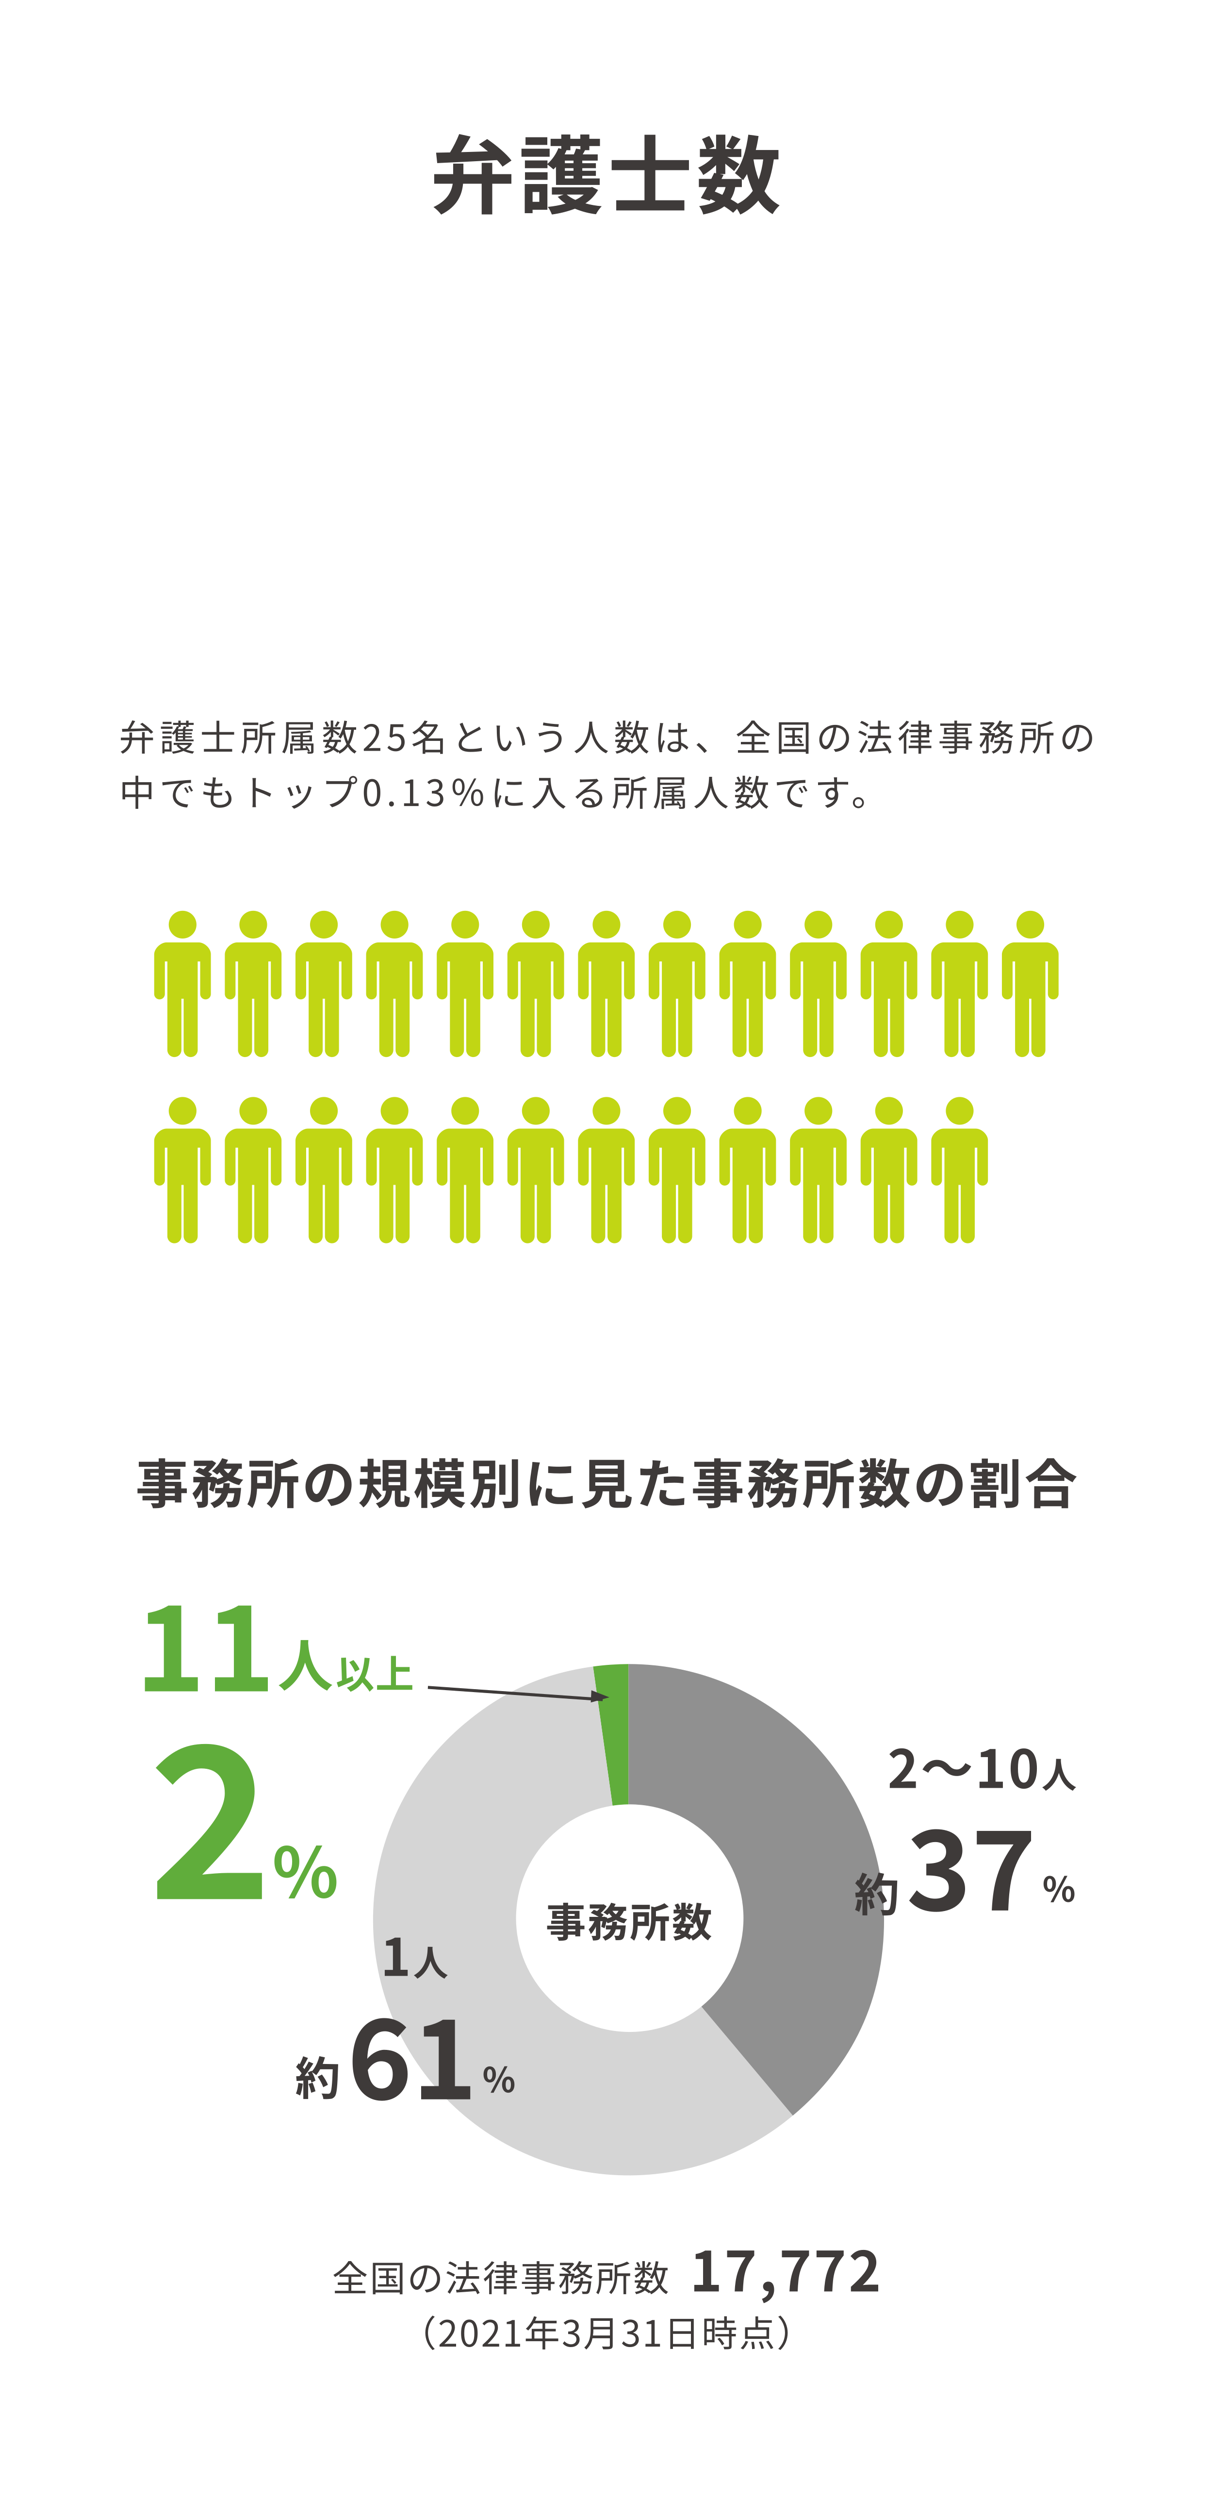 <?xml version="1.0" encoding="utf-8"?>
<!-- Generator: Adobe Illustrator 28.0.0, SVG Export Plug-In . SVG Version: 6.00 Build 0)  -->
<svg version="1.1" id="レイヤー_1" xmlns="http://www.w3.org/2000/svg" xmlns:xlink="http://www.w3.org/1999/xlink" x="0px"
	 y="0px" viewBox="0 0 1408 2900" style="enable-background:new 0 0 1408 2900;" xml:space="preserve">
<style type="text/css">
	.st0{fill:#FFFFFF;}
	.st1{fill:#3E3A39;}
	.st2{fill:#C1D614;}
	.st3{enable-background:new    ;}
	.st4{fill:#60AD3B;}
	.st5{fill:#D5D5D5;}
	.st6{fill:#909090;}
</style>
<g>
	<path id="パス_252" class="st0" d="M0,0h1408v2900H0V0z"/>
	<path id="パス_262" class="st1" d="M507.5,189.2c18.1-0.8,44.4-2.1,69.5-3.5c2.3,2.4,4.4,4.9,6.3,7.6l10.4-7.1
		c-5.7-7.7-18-18-28.2-24.9l-9.5,6.1c3.4,2.5,6.9,5.3,10.4,8.2c-10.7,0.3-21.4,0.6-31.1,0.9c3.8-5.6,7.6-12,10.9-18.1l-13.2-2.9
		c-2.9,7.4-6.5,14.5-10.6,21.3c-6,0.1-11.6,0.2-16.2,0.3L507.5,189.2z M571.4,188.9h-12.3V202h-21.2v-12.2H526V202h-22v11.1h21.5
		c-1.5,9.6-6.4,19.6-22.3,27.1c3.4,2.5,6.4,5.4,8.9,8.7c18.8-9.4,24.2-23,25.4-35.8h21.6v35.6h12.3v-35.6h22.2V202h-22.2V188.9z
		 M635.3,159.2H610v8.9h25.3V159.2z M638,172.5h-32.7v9.3H638V172.5z M626,222.7v11.4h-7.8v-11.4H626z M635.4,213.5h-26.3v33.8h9.1
		v-4h17.2V213.5z M609.4,208.6h26.2v-8.8h-26.2V208.6z M662.1,174.3v-4.8h11.6v3.7l-5.1-0.8c-0.7,2.3-1.5,4.6-2.5,6.7h-10.7
		c0.8-1.6,1.5-3.2,2.2-4.8l-0.4-0.1L662.1,174.3z M665.7,189.3h-10v-3h10V189.3z M665.7,198.1h-10v-3h10V198.1z M665.7,207h-10v-3
		h10V207z M645.4,214.5h50.7V207h-20.2v-3h15.8v-5.9h-15.8v-3h15.8v-5.8h-15.8v-3h17.9v-7.2h-17.4c0.9-1.5,1.8-3.2,2.7-4.9h5v-4.8
		h12.3V161h-12.3v-5h-10.5v5H662v-5h-10.5v5h-12.4v8.4h12.4v3.3l-3.3-0.9c-2.8,7-7.1,13.3-12.7,18.3v-4h-26.2v9h26.2v-4.3
		c2.4,1.8,4.7,3.7,6.9,5.7c1-0.9,1.9-1.9,2.9-3L645.4,214.5z M677.6,225.7c-2.9,2.5-6.2,4.6-9.7,6.2c-3.7-1.6-7.1-3.7-10.1-6.2
		H677.6z M687.3,216.9l-1.9,0.4h-44.8v8.4h13.6l-6.8,2.6c2.7,3,5.7,5.7,9.1,7.9c-6.7,1.9-13.6,3.1-20.6,3.8c2,2.7,3.5,5.7,4.7,8.8
		c9.2-1.2,18.2-3.5,26.8-6.7c7.8,3.2,16,5.4,24.4,6.4c1.8-3.4,4-6.5,6.6-9.3c-6.4-0.5-12.7-1.6-18.9-3.3c6.1-3.9,11.1-9.2,14.7-15.5
		L687.3,216.9z M799.7,197.4v-11.7h-38.9v-29.4h-12.7v29.4H710v11.7h38.1v34.9h-32.8v11.8h79.1v-11.8h-33.7v-34.9H799.7z M861.1,217
		v-9.5c0.6,0.6,1,1.1,1.4,1.5c1.7-2.3,3.2-4.7,4.6-7.1c1.6,6.7,3.9,13.2,6.7,19.5c-4.5,6.3-10.5,11.4-17.4,14.9
		c-2.6-1.9-5.4-3.6-8.2-5.2c2.6-4.3,4.4-9.1,5.2-14.1L861.1,217L861.1,217z M832.6,217h9.6c-0.8,3.2-2,6.2-3.8,9
		c-2.9-1.4-5.7-2.6-8.7-3.8L832.6,217z M885.9,184.9c-0.9,7.9-2.7,15.7-5.3,23.3c-2.8-7.5-4.8-15.3-6-23.3H885.9z M903.6,184.9V174
		h-26.3c1.3-5.2,2.4-10.7,3.2-16.2l-11.9-1.6c-2.4,17.6-7.1,34.5-15.5,44.6c2.8,2.1,5.5,4.4,8,6.8h-23.6l2.4-4.8l-4.3-0.9h6.3v-12
		c3.9,3.1,8,6.5,10.2,8.6l6.2-8.1c-2.2-1.5-9.2-5.6-14-8.3h16.2v-9.3h-9.4c2.4-3.1,5.4-7.2,8.5-11.5l-9.9-4
		c-1.9,4.3-4.1,8.6-6.6,12.6l6.5,2.9H842v-16.6h-10.8v16.6h-8.3l6.3-2.8c-0.8-3.5-3.4-8.5-5.9-12.3l-8.5,3.6
		c2.2,3.6,3.9,7.5,5.1,11.5h-7.5v9.3h15.4c-4.9,5.3-10.8,9.5-17.4,12.4c2.4,2.5,4.4,5.4,5.9,8.5c5.4-3.2,10.4-7,14.9-11.5v9.5
		l-2.2-0.5c-1,2.2-2.2,4.6-3.4,7h-14.4v9.5h9.4c-2.5,4.8-5,9.2-7.1,12.7l10.3,3.2l1.1-1.9c1.9,0.8,3.7,1.7,5.5,2.7
		c-4.7,2.7-10.8,4.3-18.8,5.4c2.2,2.9,3.8,6.2,4.7,9.7c10.6-2.2,18.5-5,24.4-9.4c3.6,2.2,7,4.7,10.3,7.4l4.5-4.6
		c1.4,2.1,2.7,4.4,3.8,6.7c8-3.9,15.1-9.4,20.9-16.2c4.3,6.4,10,11.8,16.6,15.7c2.2-3.8,4.9-7.2,8.1-10.2
		c-7.2-3.8-13.2-9.5-17.5-16.4c5.3-10,8.7-22.3,10.8-36.9L903.6,184.9z"/>
	<path id="パス_260" class="st1" d="M141.9,848.8c7.6-0.3,19.1-0.7,30-1.2c1.2,1.1,2.2,2.3,3.3,3.5l2.6-1.9
		c-2.7-3.2-8.1-7.6-12.6-10.8l-2.5,1.6c2.2,1.5,4.3,3.2,6.3,4.9c-6,0.2-12.1,0.3-17.5,0.4c2-2.9,3.7-5.8,5.4-8.9l-3.4-0.8
		c-1.5,3.4-3.2,6.7-5.2,9.8c-2.5,0-4.8,0-6.7,0.1L141.9,848.8z M168.1,849.2h-3.2v6.4h-11.6v-5.9h-3.1v5.9h-9.9v3h9.7
		c-0.5,4.7-2.5,9.6-9.9,13.4c0.9,0.6,1.7,1.4,2.3,2.3c8.1-4.3,10.2-10.2,10.7-15.7h11.7v15.6h3.2v-15.6h9.6v-3H168v-6.4H168.1z
		 M199.1,837.3h-10.3v2.5h10.3V837.3z M200.3,842.8h-13.5v2.6h13.5V842.8z M196.6,862.2v7H191v-7H196.6z M199.2,859.7h-10.7v14.1
		h2.5v-2h8.2V859.7z M188.5,856.6h10.7V854h-10.7V856.6z M188.5,851h10.7v-2.5h-10.7V851z M216,840.8v2.3l-2.6-0.6
		c-0.4,1.1-0.9,2.2-1.4,3.3h-5.5c0.5-0.9,1-1.8,1.4-2.6h1.8v-2.3h6.3V840.8z M212.3,850h-5.7v-2h5.7V850z M212.3,853.8h-5.7v-2h5.7
		V853.8z M212.3,857.8h-5.7v-2.1h5.7V857.8z M203.8,859.9h20.9v-2.1H215v-2.1h7.7v-1.8H215v-2h7.7V850H215v-2h8.7v-2.2h-8.8
		c0.5-0.8,0.9-1.7,1.4-2.6h2.6v-2.3h5.9v-2.4h-5.9v-2.6H216v2.6h-6.3v-2.6H207v2.6h-6.1v2.4h6.1v1.9l-1.6-0.4c-1.4,3.2-3.4,6-6,8.3
		c0.7,0.5,1.4,1,2.1,1.6c0.8-0.8,1.6-1.6,2.4-2.5L203.8,859.9z M218.8,864.1c-1.6,1.7-3.5,3.1-5.6,4.1c-2.1-1-4-2.3-5.5-4.1H218.8z
		 M221.3,861.6l-0.5,0.1h-19.2v2.4h5l-1.7,0.7c1.5,1.9,3.3,3.4,5.3,4.7c-3.5,1.2-7,2-10.7,2.4c0.6,0.7,1,1.6,1.3,2.4
		c4.2-0.6,8.3-1.7,12.2-3.3c3.4,1.6,7,2.6,10.6,3.2c0.5-0.9,1.1-1.7,1.8-2.5c-3.2-0.4-6.4-1.1-9.4-2.3c2.9-1.6,5.4-4,7.1-6.9
		L221.3,861.6z M271.8,852.2v-3.1h-17.2V836h-3.3v13.1h-16.9v3.1h16.9v16.6h-14.6v3.1h32.8v-3.1h-14.9v-16.6L271.8,852.2
		L271.8,852.2z M299.8,838.2h-18v2.8h18V838.2z M295.8,848.2v7.3h-9.4v-7.3H295.8z M298.8,858.4v-13h-15.4v11.3
		c0,4.7-0.3,11.1-3.1,15.7c0.9,0.5,1.7,1.2,2.4,1.9c2.9-4.4,3.6-10.8,3.7-15.8L298.8,858.4z M319.5,850h-14.9v-6.7
		c4.8-1.1,9.5-2.6,14.1-4.6l-2.8-2.3c-3.8,1.9-7.8,3.3-11.9,4.2l-2.5-0.6v11.1c0,6.3-0.6,14.7-6.4,20.9c0.9,0.5,1.7,1.3,2.3,2.1
		c5.7-6,6.9-14.5,7.1-21h7.2v21.1h3.1v-21.1h4.6L319.5,850z M360.2,840.2v3.7h-24.9v-3.7H360.2z M363.2,846.4v-8.7h-31.1v12.2
		c0,6.6-0.4,15.9-4.5,22.5c1,0.4,1.9,0.9,2.7,1.5c4.3-6.8,4.9-17,4.9-24v-3.5H363.2z M341.3,858v-3h7.3v3H341.3z M359.1,855v3h-7.6
		v-3H359.1z M363.9,862.4h-12.3V860h10.5v-7h-10.5v-2.5c3.7-0.3,7.1-0.7,9.9-1.2l-1.9-1.9c-5,0.9-14.3,1.5-21.9,1.6
		c0.3,0.7,0.5,1.4,0.6,2.1c3.3,0,6.9-0.1,10.4-0.3v2.3h-10.2v7h10.2v2.4h-11.9v11.9h2.9v-9.7h9v3.4c-2.7,0.1-5.3,0.2-7.3,0.2
		l0.2,2.4c4.1-0.2,9.6-0.5,15.2-0.7c0.5,0.8,0.8,1.4,1.1,2l1.9-0.8c-1.1-2-2.3-3.9-3.7-5.8l-1.8,0.6c0.4,0.5,0.8,1.2,1.2,1.8
		l-3.8,0.1v-3.2h9.4v6.8c0,0.4-0.1,0.5-0.7,0.6c-0.5,0-2.1,0-3.9,0c0.4,0.7,0.7,1.5,0.8,2.2c2.6,0,4.3,0,5.3-0.4
		c1.1-0.4,1.3-1,1.3-2.4L363.9,862.4z M391.6,836.7c-0.9,1.9-1.9,3.8-3.1,5.5l2.1,1c1.1-1.4,2.5-3.5,3.7-5.4L391.6,836.7z
		 M381.9,842.2c-0.6-1.9-1.6-3.7-2.7-5.4l-2.4,1c1.1,1.7,2,3.6,2.6,5.5L381.9,842.2z M400.3,846.5h7.3c-0.5,4.6-1.8,9.1-3.7,13.4
		c-1.7-4.3-3-8.7-3.7-13.3L400.3,846.5z M388.8,860.7c-0.4,2.1-1.3,4-2.6,5.6c-1.6-0.8-3.3-1.6-5-2.2c0.5-1.1,1.2-2.2,1.8-3.4
		L388.8,860.7z M413.4,846.5v-2.9h-12.2c0.6-2.3,1.1-4.7,1.6-7.2l-3.2-0.5c-1.1,7.4-3.3,14.4-6.8,18.8c0.9,0.6,1.8,1.3,2.5,2.1
		c1.2-1.6,2.2-3.4,3.1-5.2c0.8,4,2.1,7.9,3.8,11.6c-2.1,3.2-5,5.8-8.4,7.6c-1.5-1.1-3.2-2.2-4.8-3.1c1.5-2.1,2.5-4.5,3-7h3.7v-2.6
		h-11.2c0.5-1,1-2,1.4-2.9L385,855h1.8v-6.3c2,1.5,4.7,3.5,5.8,4.5l1.7-2.2c-1.1-0.8-5.7-3.7-7.5-4.7v-0.2h8.5v-2.6h-8.5v-7.7h-2.9
		v7.7h-8.6v2.6h7.8c-2.2,2.8-5,5.1-8.2,6.7c0.7,0.7,1.3,1.5,1.7,2.4c2.8-1.6,5.3-3.7,7.4-6.2v5.8l-1.1-0.3c-0.5,1.1-1.1,2.4-1.7,3.6
		h-6v2.6h4.7c-1.1,2.2-2.3,4.3-3.2,5.9l2.7,1l0.7-1.2c1.4,0.6,2.8,1.3,4.1,1.9c-2.7,1.8-5.8,2.9-8.9,3.3c0.7,0.7,1.2,1.6,1.4,2.6
		c4.5-1,7.8-2.4,10.2-4.4c1.7,1,3.4,2.1,4.9,3.3l1-1c0.5,0.7,1,1.4,1.3,2.2c3.8-1.9,7.2-4.7,9.7-8.1c1.9,3.3,4.6,6,7.9,7.9
		c0.6-1,1.3-1.9,2.1-2.6c-3.4-1.9-6.2-4.8-8.1-8.2c2.6-4.5,4.2-10,5.2-16.8H413.4z M422.1,871h19.4v-3.3H433c-1.6,0-3.4,0.2-5,0.3
		c7.2-6.8,12.1-13.1,12.1-19.2c0-5.5-3.4-9.1-8.9-9.1c-3.9,0-6.6,1.8-9.1,4.5l2.2,2.2c1.7-2,3.9-3.6,6.4-3.6c3.8,0,5.7,2.6,5.7,6.1
		c0,5.3-4.5,11.4-14.1,19.9v2.2H422.1z M459.6,871.5c5.2,0,10.1-3.8,10.1-10.6s-4.2-9.8-9.3-9.8c-1.6,0-3.2,0.4-4.6,1.2l0.8-8.9
		h11.6v-3.3h-15l-1,14.4l2.1,1.3c1.5-1.2,3.3-1.8,5.1-1.8c3.9,0,6.4,2.6,6.4,7c0,4.5-2.9,7.3-6.6,7.3c-2.9,0-5.6-1.2-7.6-3.4
		l-1.9,2.5C452.3,870.2,455.9,871.6,459.6,871.5z M493.7,869.7v-10.3h17.2v10.3H493.7z M504.1,842.9c-1.9,3.7-4.5,7-7.6,9.8
		c-2.4-2.5-5.1-4.8-7.9-6.8c1.1-1,2.1-2,3-3.1L504.1,842.9z M514.1,856.5h-17.2c5-4.1,9-9.5,11.5-15.5l-2.1-1.1l-0.6,0.2h-11.8
		c0.9-1.2,1.7-2.4,2.4-3.6l-3.5-0.7c-3.3,5.8-8.2,10.5-14.1,13.7c0.8,0.7,1.6,1.5,2.2,2.4c1.9-1.1,3.8-2.4,5.5-3.8
		c2.8,2,5.4,4.3,7.7,6.9c-4.6,3.6-9.9,6.4-15.6,8.1c0.8,0.8,1.4,1.7,1.8,2.7c3.6-1.2,7.1-2.8,10.3-4.7v13.3h3.1v-1.7h17.2v1.8h3.1
		L514.1,856.5z M536.9,838.3l-3.3,1.4c1.8,4.4,3.8,8.7,6.1,12.9c-4.5,3.2-7.3,6.6-7.3,10.9c0,6.3,5.7,8.7,13.6,8.7
		c4.4,0,8.9-0.3,13.3-1.1v-3.7c-4.4,1-8.9,1.4-13.4,1.4c-6.6,0-10-2.2-10-5.7c0-3.2,2.4-6,6.3-8.5c4.1-2.5,8.4-4.9,12.8-7
		c1.2-0.6,2.3-1.2,3.2-1.8l-1.8-3c-0.9,0.7-1.9,1.4-3,2c-2.3,1.3-6.8,3.5-10.8,5.9C540.4,846.8,538.5,842.6,536.9,838.3L536.9,838.3
		z M580.4,841.7l-4.1-0.1c0.2,1.2,0.3,2.5,0.3,3.7c0,2.4,0.1,7.6,0.5,11.2c1.1,10.9,5,14.8,8.9,14.8c2.8,0,5.4-2.4,7.9-9.6l-2.6-3
		c-1.1,4.2-3.1,8.6-5.2,8.6c-3,0-5-4.7-5.7-11.7c-0.3-3.5-0.3-7.3-0.3-10C580.1,844.4,580.2,843,580.4,841.7L580.4,841.7z
		 M602.3,842.9L599,844c4,4.9,6.6,13.5,7.3,21.1l3.4-1.4C609,856.6,606,847.7,602.3,842.9L602.3,842.9z M648.3,857
		c0,7.5-7.2,11.6-17.4,12.8l1.9,3.2c10.9-1.6,19.1-6.8,19.1-15.9c0-6-4.5-9.3-10.4-9.3c-4.8,0-9.6,1.3-12.6,2
		c-1.3,0.3-2.6,0.5-3.9,0.6l1.1,3.9c1-0.4,2.2-0.9,3.5-1.3c3.7-1.3,7.6-2,11.5-2.1C645.4,851,648.3,853.5,648.3,857z M630.7,838.1
		l-0.5,3.2c4.7,0.8,13.2,1.7,17.9,2l0.5-3.2C642.5,839.9,636.5,839.2,630.7,838.1L630.7,838.1z M684,837.1
		c-0.3,5.5-0.3,25.6-17.3,34.3c1,0.7,1.8,1.5,2.5,2.4c10.6-5.8,15-15.9,16.8-24.3c2,8.4,6.6,19.2,17.5,24.3c0.6-1,1.4-1.9,2.3-2.6
		c-15.8-7.2-18.1-26.6-18.4-32.2c0-0.7,0-1.4,0.1-1.9H684z M730.5,836.7c-0.9,1.9-1.9,3.8-3.1,5.5l2.1,1c1.1-1.4,2.5-3.5,3.7-5.4
		L730.5,836.7z M720.8,842.2c-0.6-1.9-1.6-3.7-2.7-5.4l-2.4,1c1.1,1.7,2,3.6,2.6,5.5L720.8,842.2z M739.2,846.5h7.3
		c-0.5,4.6-1.8,9.1-3.7,13.4c-1.7-4.3-3-8.7-3.7-13.3L739.2,846.5z M727.8,860.7c-0.4,2.1-1.3,4-2.6,5.6c-1.6-0.8-3.3-1.6-5-2.2
		c0.5-1.1,1.2-2.2,1.8-3.4L727.8,860.7z M752.3,846.5v-2.9h-12.2c0.6-2.3,1.1-4.7,1.6-7.2l-3.2-0.5c-1.1,7.4-3.3,14.4-6.8,18.8
		c0.9,0.6,1.8,1.3,2.5,2.1c1.2-1.6,2.2-3.4,3.1-5.2c0.8,4,2.1,7.9,3.8,11.6c-2.1,3.2-5,5.8-8.4,7.6c-1.5-1.1-3.2-2.2-4.8-3.1
		c1.5-2.1,2.5-4.5,3-7h3.7v-2.6h-11.2c0.5-1,1-2,1.4-2.9l-0.7-0.2h1.8v-6.3c2,1.5,4.7,3.5,5.8,4.5l1.7-2.2c-1.1-0.8-5.7-3.7-7.5-4.7
		v-0.2h8.5v-2.6h-8.5v-7.7H723v7.7h-8.6v2.6h7.8c-2.2,2.8-5,5.1-8.2,6.7c0.7,0.7,1.3,1.5,1.7,2.4c2.8-1.6,5.3-3.7,7.3-6.2v5.8
		l-1.1-0.3c-0.5,1.1-1.1,2.4-1.7,3.6h-6v2.6h4.7c-1.1,2.2-2.3,4.3-3.2,5.9l2.7,1l0.7-1.2c1.4,0.6,2.8,1.3,4.1,1.9
		c-2.7,1.8-5.8,2.9-8.9,3.3c0.7,0.7,1.2,1.6,1.4,2.6c4.5-1,7.8-2.4,10.2-4.4c1.7,1,3.4,2.1,4.9,3.3l1-1c0.5,0.7,1,1.4,1.3,2.2
		c3.8-1.9,7.2-4.7,9.7-8.1c1.9,3.3,4.6,6,7.9,7.9c0.6-1,1.3-1.9,2.1-2.6c-3.4-1.9-6.2-4.8-8.1-8.2c2.6-4.5,4.2-10,5.2-16.8
		L752.3,846.5L752.3,846.5z M777.9,866c0-2.1,2.2-3.4,5.4-3.4c1.5,0,2.9,0.2,4.3,0.7c0,0.5,0,1,0,1.5c0,2.8-1,4.6-4.6,4.6
		C780,869.3,777.9,868.1,777.9,866z M790.6,838.7h-3.8c0.1,0.7,0.2,1.8,0.2,2.6v5.2c-1.3,0-2.6,0.1-3.9,0.1c-2.5,0-4.7-0.1-7.1-0.3
		v3.2c2.5,0.2,4.7,0.3,7.1,0.3c1.3,0,2.7,0,4-0.1c0,3.4,0.3,7.6,0.4,10.8c-1.3-0.3-2.6-0.4-3.9-0.4c-5.5,0-8.7,2.8-8.7,6.3
		c0,3.8,3.1,6,8.7,6c5.7,0,7.3-3.3,7.3-6.8v-0.9c2.3,1.4,4.4,3,6.3,4.9l1.8-2.8c-2.4-2.3-5.2-4.1-8.3-5.4c-0.2-3.5-0.5-7.7-0.5-12
		c2.5-0.2,5-0.4,7.3-0.8v-3.2c-2.4,0.4-4.8,0.8-7.3,1c0-2,0.1-3.9,0.1-5.1C790.4,840.3,790.5,839.5,790.6,838.7z M769.9,838.9
		l-3.7-0.3c0,1-0.1,2-0.3,3c-0.5,3.5-1.9,11.5-1.9,17.7c-0.1,4.5,0.5,8.9,1.6,13.3l2.9-0.2c0-0.5-0.1-1-0.1-1.5c0-0.6,0-1.3,0.2-1.9
		c0.4-2.1,2-6.3,3-9.3l-1.7-1.3c-0.7,1.7-1.7,4.3-2.4,6.2c-0.3-1.9-0.4-3.9-0.4-5.8c0.2-5.7,0.9-11.4,2.1-16.9
		C769.3,840.8,769.6,839.8,769.9,838.9z M817.7,873.4l2.9-2.4c-2.9-3.4-6-6.5-9.4-9.3l-2.7,2.4C811.8,866.8,814.9,869.9,817.7,873.4
		L817.7,873.4z M872.4,835.8c-3.2,5.4-10.2,12.1-17.4,16c0.7,0.7,1.4,1.6,1.9,2.5c7.1-4.1,13.8-10.3,17.2-15.4
		c3.8,5.3,11.1,11.5,17.6,15.2c0.6-1,1.3-1.9,2.1-2.8c-7.2-3.7-13.4-9-18.2-15.5H872.4z M875.7,863.4h12.7v-2.8h-12.7V854h11.1v-2.8
		h-24.9v2.8h10.6v6.6H860v2.8h12.5v6.8h-15.9v2.9h35.5v-2.9h-16.4L875.7,863.4L875.7,863.4z M922.6,862.7v-7.1h8.4V853h-8.4v-6h9.5
		v-2.8h-21.5v2.8h9.1v6h-7.9v2.7h7.9v7.1H910v2.6h22.9v-2.6L922.6,862.7z M925.2,857.5c1.5,1.4,2.9,3,4.1,4.7l2.1-1.3
		c-1.2-1.7-2.7-3.2-4.2-4.6L925.2,857.5z M907.2,869.2v-28.6h28.1v28.6H907.2z M904.1,837.8v36.5h3.1v-2.1h28.1v2.1h3.2v-36.5H904.1
		z M985.5,856.3c0-8.5-6.3-15.5-16.1-15.5c-10.2,0-18.4,8-18.4,17.1c0,6.9,3.7,11.2,7.5,11.2c3.9,0,7.2-4.4,9.8-13.1
		c1.1-4,2-8,2.5-12.1c7.1,0.6,11.2,5.8,11.2,12.2c0,7.3-5.3,11.3-10.7,12.5c-1.2,0.3-2.4,0.4-3.6,0.5l2,3.1
		C979.7,871,985.5,865.1,985.5,856.3L985.5,856.3z M954.3,857.6c0-5.7,5-12.6,13-13.6c-0.5,3.8-1.2,7.6-2.4,11.3
		c-2.1,7.1-4.4,9.9-6.3,9.9C956.7,865.3,954.3,862.9,954.3,857.6L954.3,857.6z M1008.3,840.5c-2.5-1.8-5.3-3.3-8.2-4.3l-1.7,2.3
		c2.9,1.1,5.7,2.7,8.1,4.6L1008.3,840.5z M1006.1,851.4c-2.6-1.6-5.4-2.9-8.3-3.9l-1.6,2.4c2.9,1,5.7,2.4,8.3,4.1L1006.1,851.4z
		 M1005.1,858.2c-2.2,4.6-4.7,9.1-7.5,13.5l2.6,2c2.4-3.9,5.1-9.1,7.2-13.5L1005.1,858.2z M1034.9,872.6c-2.2-4.3-4.8-8.4-8-12.1
		l-2.6,1.4c1.5,1.9,3,3.9,4.3,6c-5,0.3-10,0.6-14.3,0.8c1.8-3.7,3.8-8.4,5.4-12.4h14.5v-3h-11.9v-7.7h10v-2.9h-10v-6.8h-3.2v6.8
		h-9.6v2.9h9.6v7.7h-11.7v3h8.6c-1.4,4.3-3.1,8.5-5,12.6l-3.5,0.2l0.5,3.1c5.8-0.4,14.2-0.9,22.3-1.6c0.7,1.1,1.3,2.3,1.8,3.6
		L1034.9,872.6z M1052.2,836c-2.3,3.4-5.3,6.3-8.7,8.6c0.6,0.8,1.2,1.7,1.6,2.6c3.9-2.7,7.3-6.1,10.1-10L1052.2,836z M1052.8,845.2
		c-2.6,4.4-6,8.2-10,11.3c0.6,1,1.2,2,1.6,3c1.7-1.4,3.3-3,4.7-4.6v19.3h2.9v-22.8c1.3-1.6,2.4-3.3,3.4-5.1L1052.8,845.2z
		 M1069.3,849.2h6.3v3.6h-6.3V849.2z M1069.3,842.9h6.3v3.6h-6.3V842.9z M1078.5,855.5v-6.2h3.1v-2.7h-3.1v-6.2h-9.3V836h-3.1v4.4
		h-8.7v2.6h8.7v3.6h-10.7v2.7h10.7v3.6h-8.9v2.6h8.9v3.3h-9.4v2.6h9.4v3.6h-11.3v2.8h11.3v6.5h3.1v-6.5h11.9V865h-11.9v-3.6h9.9
		v-2.6h-9.9v-3.3L1078.5,855.5L1078.5,855.5z M1121,865.5h-10.1v-3.2h10.1V865.5z M1110.9,856.9h10.1v2.9h-10.1V856.9z
		 M1098.8,849.5v-3h9v3H1098.8z M1120.3,846.4v3h-9.4v-3H1120.3z M1128.4,859.8h-4.3v-5.2h-13.2v-2.9h12.5v-7.4h-12.5v-2.4h16.7
		v-2.6h-16.7v-3.4h-3.1v3.4h-16.4v2.6h16.4v2.4h-12v7.4h12v2.9h-13.2v2.3h13.2v2.9h-17.2v2.5h17.2v3.1h-13.6v2.4h13.6v2.9
		c0,0.7-0.3,1-1.1,1c-0.7,0-3.2,0-5.8,0c0.5,0.8,0.9,1.7,1.1,2.6c3.5,0,5.7,0,7-0.5s1.8-1.2,1.8-3.1v-2.9h10.1v1.9h3.1v-7.4h4.3
		L1128.4,859.8z M1168.6,842.9c-0.9,2.1-2.3,3.9-4.1,5.4c-1.9-1.5-3.5-3.3-4.7-5.4H1168.6z M1151.8,861.1c1-2.1,1.9-4.3,2.5-6.6
		c0.4,0.5,0.8,1.1,1.1,1.6c3.3-0.9,6.3-2.4,9.2-4.3c2.9,2,6.1,3.5,9.5,4.5c0.5-1,1.2-1.9,2-2.7c-3.2-0.7-6.3-1.9-9.1-3.7
		c2.2-2,3.9-4.4,5-7.1h3.2v-2.6h-13.9c0.7-1.2,1.4-2.4,1.9-3.6l-3-0.8c-1.7,4-4.5,7.6-8,10.2c0.9,0.5,1.8,1.1,2.6,1.8
		c1.1-0.9,2.1-1.9,3-3c1.2,1.9,2.7,3.6,4.3,5.1c-2.3,1.4-4.9,2.5-7.5,3.2c0.2-0.8,0.4-1.5,0.6-2.2l-1.9-0.7l-0.5,0.2h-3.1l1.6-1.8
		c-1.1-0.9-2.3-1.8-3.5-2.5c2.6-2,5-4.4,6.8-7.1l-2-1.3l-0.5,0.1H1138v2.7h11.9c-1.3,1.5-2.8,2.9-4.4,4.2c-1.3-0.7-2.8-1.4-4.1-1.9
		l-1.9,2c3.3,1.5,6.5,3.4,9.3,5.6h-11.3v2.7h6.3c-1.6,4.3-4.2,8.8-6.8,11.3c0.6,0.9,1.2,1.9,1.6,2.9c2.3-2.4,4.5-6.3,6.1-10.3v13.5
		c0,0.5-0.2,0.6-0.7,0.6s-2.2,0-4,0c0.4,0.9,0.8,1.9,1,2.9c2.5,0,4.2,0,5.2-0.5c1.1-0.5,1.4-1.4,1.4-3v-17.3h4
		c-0.6,2.3-1.3,4.6-2.3,6.8L1151.8,861.1z M1164.5,859.3c0.3-1.3,0.5-2.7,0.6-4.2h-3.2c-0.1,1.4-0.3,2.8-0.5,4.2h-7.2v2.6h6.6
		c-1.3,4.3-3.9,7.8-9.7,9.9c0.7,0.7,1.4,1.5,1.8,2.4c6.7-2.6,9.7-7,11.1-12.3h7.1c-0.6,5.8-1.3,8.1-2.1,8.9
		c-0.4,0.3-0.9,0.5-1.4,0.4c-0.7,0-2.4,0-4.2-0.2c0.5,0.9,0.7,1.9,0.8,2.9c1.6,0.1,3.1,0.1,4.7,0c1,0,1.9-0.4,2.6-1.1
		c1.2-1.2,2-4.4,2.8-12.2c0-0.5,0.1-1.3,0.1-1.3L1164.5,859.3z M1203.2,838.2h-18v2.8h18V838.2z M1199.2,848.2v7.3h-9.4v-7.3H1199.2
		z M1202.2,858.4v-13h-15.4v11.3c0,4.7-0.3,11.1-3.2,15.7c0.9,0.5,1.7,1.2,2.4,1.9c2.9-4.4,3.6-10.8,3.7-15.8L1202.2,858.4z
		 M1222.9,850H1208v-6.7c4.8-1.1,9.5-2.6,14.1-4.6l-2.8-2.3c-3.8,1.9-7.8,3.3-11.9,4.2l-2.5-0.6v11.1c0,6.3-0.6,14.7-6.4,20.9
		c0.9,0.5,1.7,1.3,2.3,2.1c5.7-6,6.9-14.5,7.1-21h7.2v21.1h3.1v-21.1h4.6L1222.9,850z M1267.7,856.3c0-8.5-6.3-15.5-16.1-15.5
		c-10.2,0-18.4,8-18.4,17.1c0,6.9,3.7,11.2,7.5,11.2c3.9,0,7.2-4.4,9.8-13.1c1.1-4,2-8,2.5-12.1c7.1,0.6,11.2,5.8,11.2,12.2
		c0,7.3-5.3,11.3-10.7,12.5c-1.2,0.3-2.4,0.4-3.6,0.5l2,3.1C1261.9,871,1267.7,865.1,1267.7,856.3L1267.7,856.3z M1236.6,857.6
		c0-5.7,5-12.6,13-13.6c-0.5,3.8-1.2,7.6-2.4,11.3c-2.1,7.1-4.4,9.9-6.3,9.9C1239,865.3,1236.6,862.9,1236.6,857.6L1236.6,857.6z
		 M160.5,921.5v-11.1h12.1v11.1H160.5z M145.3,921.5v-11.1h12v11.1H145.3z M160.5,907.3v-7.5h-3.2v7.5h-15.1v19.9h3.1v-2.6h12v13.6
		h3.2v-13.6h12.1v2.4h3.2v-19.7L160.5,907.3z M188.4,907.4l0.4,3.7c4.5-1,15.2-2,19.7-2.5c-4.8,3.1-7.8,8.4-7.9,14.2
		c0,9.4,8.9,13.5,16.6,13.8l1.2-3.5c-6.8-0.3-14.5-2.9-14.5-11c0-5,3.7-11.4,9.6-13.3c2.1-0.6,5.8-0.7,8.2-0.7v-3.4
		c-2.8,0.1-6.8,0.4-11.3,0.8c-7.7,0.6-15.7,1.4-18.4,1.7C191.3,907.2,190,907.3,188.4,907.4L188.4,907.4z M215.8,913.2l-2.1,0.9
		c1.3,1.9,2.5,3.9,3.4,5.9l2.1-1C218.2,917,217.1,915.1,215.8,913.2z M220.4,911.4l-2.1,1c1.3,1.9,2.5,3.8,3.5,5.9l2.2-1.1
		C222.9,915.2,221.7,913.3,220.4,911.4L220.4,911.4z M250.7,902l-3.8-0.3c0.1,1,0.1,2,0,3c-0.1,1.2-0.3,2.7-0.5,4.4
		c-3.1-0.2-6.2-0.7-9.2-1.6l-0.2,3.1c3,0.7,6,1.2,9,1.5c-0.3,2.5-0.7,5.1-0.9,7.6c-3-0.2-6-0.8-8.9-1.7l-0.2,3.2
		c2.9,0.8,5.8,1.3,8.8,1.5c-0.2,2-0.3,3.7-0.3,4.8c0,6.9,4.6,9.4,10.3,9.4c8.3,0,13.9-3.8,13.9-10c0-3.6-1.4-6.5-4.3-9.7l-3.7,0.8
		c3.1,2.6,4.6,5.8,4.6,8.6c0,4.3-4.1,7.1-10.5,7.1c-4.8,0-7.1-2.5-7.1-6.6c0-1,0.1-2.5,0.3-4.2h1.5c2.7,0,5.5-0.1,8.2-0.4l0.1-3.2
		c-2.9,0.4-5.8,0.6-8.7,0.5h-0.8c0.3-2.5,0.6-5.1,0.9-7.6h0.3c3.4,0,5.8-0.1,8.5-0.4l0.1-3.2c-2.8,0.4-5.7,0.6-8.5,0.5
		c0.3-1.8,0.5-3.2,0.6-4.3C250.3,903.9,250.4,903,250.7,902L250.7,902z M293.3,931.3c0,1.7-0.1,3.3-0.3,5h4.1
		c-0.2-1.4-0.3-3.7-0.3-5c0-1.2,0-7.6,0-13.9c5.7,1.8,11.2,4.1,16.5,6.8l1.4-3.6c-5.8-2.7-11.8-5.1-17.9-6.9v-6.8
		c0-1.3,0.2-3.1,0.3-4.4H293c0.2,1.4,0.3,2.9,0.3,4.4V931.3z M346.4,910.8l-3.1,1c1.3,3,2.4,6,3.3,9.1l3.1-1.1
		C349.2,918,347.2,912.5,346.4,910.8L346.4,910.8z M361.6,913.2L358,912c-0.6,5.2-2.6,10.2-5.8,14.4c-3.6,4.3-8.3,7.4-13.7,8.9
		l2.8,2.8c5.4-2,10.1-5.5,13.7-10c2.9-3.8,4.9-8.2,6-12.9C361.2,914.7,361.4,914,361.6,913.2L361.6,913.2z M336.7,912.9l-3.1,1.2
		c1.5,3.1,2.7,6.2,3.7,9.5l3.2-1.2C339.7,920.2,337.5,914.7,336.7,912.9z M407,904.8c0-1.5,1.2-2.8,2.8-2.8s2.8,1.2,2.8,2.8
		c0,1.5-1.2,2.8-2.8,2.8l0,0C408.3,907.6,407,906.4,407,904.8L407,904.8z M405.1,904.8c0,0.5,0.1,0.9,0.2,1.3c-0.5,0-1,0-1.3,0
		h-21.1c-1.4,0-2.8-0.1-4.2-0.3v3.7c1.1,0,2.5-0.1,4.2-0.1h21.5c-0.7,4.9-2.6,9.6-5.5,13.7c-3.5,4.5-8.2,8.1-16.4,10.1l2.9,3.2
		c6.6-1.9,12.4-5.8,16.5-11.2c3.3-4.3,5.4-11.1,6.3-15.5c0-0.2,0.1-0.3,0.1-0.5c0.5,0.2,1.1,0.3,1.6,0.3c2.6,0,4.7-2.1,4.7-4.7
		s-2.1-4.7-4.7-4.7C407.2,900.1,405.1,902.2,405.1,904.8L405.1,904.8L405.1,904.8z M431.9,935.5c5.8,0,9.6-5.3,9.6-16
		s-3.7-15.9-9.6-15.9s-9.6,5.2-9.6,15.9S426,935.5,431.9,935.5L431.9,935.5z M431.9,932.5c-3.5,0-5.9-3.9-5.9-13
		c0-9,2.4-12.8,5.9-12.8s5.8,3.8,5.8,12.8C437.8,928.6,435.4,932.5,431.9,932.5L431.9,932.5z M454.4,935.5c1.5,0,2.8-1.2,2.8-2.8
		v-0.1c0.1-1.5-1-2.9-2.6-3s-2.9,1-3,2.6c0,0.1,0,0.3,0,0.4c-0.1,1.5,1.1,2.8,2.6,2.9C454.3,935.5,454.4,935.5,454.4,935.5
		L454.4,935.5z M469,935h16.9v-3.2h-6.2v-27.6h-2.9c-2,1.1-4.1,1.9-6.4,2.2v2.4h5.5v23H469V935z M504.7,935.5c5.5,0,9.9-3.3,9.9-8.8
		c0-4.2-2.9-7-6.5-7.8v-0.2c3.2-1.2,5.5-3.7,5.5-7.4c0-4.9-3.8-7.7-8.9-7.7c-3.2,0.1-6.3,1.4-8.6,3.7l2.1,2.4c1.6-1.8,3.9-2.9,6.4-3
		c3.2,0,5.2,1.9,5.2,4.9c0,3.3-2.2,5.9-8.5,5.9v2.9c7.1,0,9.6,2.5,9.6,6.1s-2.6,5.8-6.3,5.8c-2.9,0-5.7-1.3-7.6-3.5l-1.9,2.5
		C497.4,934.1,501,935.7,504.7,935.5L504.7,935.5z M532.3,922.5c4.2,0,7-3.6,7-9.8s-2.8-9.7-7-9.7s-7,3.5-7,9.7
		C525.3,919,528.1,922.5,532.3,922.5z M532.3,920.1c-2.4,0-4.1-2.5-4.1-7.4c0-5,1.7-7.3,4.1-7.3s4.1,2.4,4.1,7.3
		C536.4,917.7,534.7,920.1,532.3,920.1z M553.8,935c4.2,0,7-3.6,7-9.8s-2.8-9.7-7-9.7s-7,3.5-7,9.7C546.8,931.5,549.6,935,553.8,935
		L553.8,935z M553.8,932.6c-2.4,0-4.1-2.5-4.1-7.4s1.6-7.3,4.1-7.3s4.1,2.4,4.1,7.3S556.2,932.6,553.8,932.6L553.8,932.6z
		 M533.2,935h2.6l17.1-32h-2.6L533.2,935z M588.2,906.7v3.4c5.7,0.5,11.5,0.5,17.3,0v-3.4C599.7,907.3,593.9,907.3,588.2,906.7z
		 M589.8,923.7l-3-0.3c-0.4,1.6-0.7,3.3-0.7,5c0,3.9,3.1,6.3,10.2,6.3c3.5,0,7-0.3,10.5-0.9l-0.1-3.5c-3.4,0.8-6.9,1.1-10.4,1.1
		c-5.7,0-7.1-1.8-7.1-3.8C589.2,926.3,589.5,925,589.8,923.7L589.8,923.7z M580.2,903.4l-3.7-0.3c0,1-0.1,2-0.3,3
		c-0.5,3.5-1.9,10.7-1.9,16.8c-0.1,4.5,0.5,9.1,1.6,13.5l3-0.2c0-0.4-0.1-1-0.1-1.5c0-0.6,0.1-1.3,0.2-1.9c0.8-3.2,1.8-6.3,3-9.4
		l-1.8-1.3c-0.7,1.7-1.7,4.2-2.4,6.1c-0.3-1.9-0.4-3.9-0.4-5.9c0-4.7,1.3-12.2,2.1-16.1C579.6,905.5,580,904.1,580.2,903.4
		L580.2,903.4z M625.7,902.4v3.1H636c0.1,1.6,0.3,3.4,0.5,5.4l-1.8-0.3c-2.6,11.8-7.7,20.2-17,25c1,0.7,2,1.6,2.8,2.5
		c8.4-4.9,13.6-12.6,16.8-23.4c1.9,7.9,6.3,17.1,16.7,23.4c0.7-1,1.6-1.8,2.5-2.6c-16.5-9.8-17.4-25.6-17.4-33.1L625.7,902.4z
		 M678.5,930.6c0-1.5,1.5-2.7,3.4-2.7c3.2,0,5.3,2.4,5.6,5.7c-1.1,0.2-2.3,0.3-3.4,0.3C680.8,933.9,678.5,932.6,678.5,930.6z
		 M673.1,904l0.1,3.5c0.9-0.1,1.8-0.2,2.8-0.3c2.2-0.1,10.6-0.5,12.9-0.6c-2.1,1.9-7.4,6.3-9.7,8.2c-2.4,2.1-7.8,6.6-11.3,9.4
		l2.4,2.5c5.3-5.4,9.1-8.4,16.1-8.4c5.5,0,9.4,3.1,9.4,7.2c0,3.4-1.9,5.9-5.2,7.2c-0.4-4.4-4.2-7.7-8.6-7.4c-3.9,0-6.5,2.6-6.5,5.5
		c0,3.5,3.5,6,9.2,6c8.9,0,14.4-4.4,14.4-11.1c0-5.7-5-9.9-12-9.9c-2,0-4,0.3-5.8,0.9c3.3-2.7,9-7.6,11.1-9.2
		c0.8-0.6,1.6-1.2,2.4-1.7l-1.9-2.4c-0.7,0.2-1.5,0.3-2.3,0.3c-2.2,0.2-12.2,0.5-14.4,0.5C675.1,904.2,674.1,904.2,673.1,904
		L673.1,904z M730.9,902.2h-18v2.8h18V902.2z M726.8,912.2v7.3h-9.4v-7.3H726.8z M729.8,922.4v-13h-15.4v11.3
		c0,4.7-0.3,11.1-3.2,15.7c0.9,0.5,1.7,1.2,2.4,1.9c2.9-4.4,3.6-10.8,3.7-15.8L729.8,922.4z M750.6,914h-14.9v-6.7
		c4.8-1.1,9.5-2.6,14.1-4.6l-2.8-2.3c-3.8,1.9-7.8,3.3-11.9,4.2l-2.5-0.6v11.1c0,6.3-0.6,14.7-6.4,20.9c0.9,0.5,1.7,1.3,2.3,2.1
		c5.7-6,6.9-14.5,7.1-21h7.2v21.1h3.1v-21.1h4.6L750.6,914z M791.2,904.2v3.7h-24.9v-3.7H791.2z M794.3,910.4v-8.7h-31.1v12.2
		c0,6.6-0.4,15.9-4.5,22.5c1,0.4,1.9,0.9,2.7,1.5c4.3-6.8,4.9-17,4.9-24v-3.5H794.3z M772.4,922v-3h7.3v3H772.4z M790.2,919v3h-7.6
		v-3H790.2z M795,926.4h-12.3V924h10.5v-7h-10.5v-2.5c3.7-0.3,7.1-0.7,9.9-1.2l-1.9-1.9c-5,0.9-14.3,1.5-21.9,1.6
		c0.3,0.7,0.5,1.4,0.6,2.1c3.3,0,6.9-0.1,10.4-0.3v2.3h-10.2v7h10.2v2.4h-11.9v11.9h2.9v-9.7h9v3.4c-2.7,0.1-5.3,0.2-7.3,0.2
		l0.2,2.4c4.1-0.2,9.6-0.5,15.2-0.7c0.5,0.8,0.8,1.4,1.1,2l1.9-0.8c-1.1-2-2.3-3.9-3.7-5.8l-1.8,0.6c0.4,0.5,0.8,1.2,1.2,1.8
		l-3.8,0.1v-3.2h9.5v6.8c0,0.4-0.1,0.5-0.7,0.6c-0.5,0-2.1,0-3.9,0c0.4,0.7,0.7,1.5,0.8,2.2c2.6,0,4.3,0,5.3-0.4
		c1.1-0.4,1.3-1,1.3-2.4L795,926.4z M823.1,901.1c-0.3,5.5-0.3,25.6-17.3,34.3c1,0.7,1.8,1.5,2.5,2.4c10.6-5.8,15-15.9,16.8-24.3
		c2,8.4,6.6,19.2,17.5,24.3c0.6-1,1.4-1.9,2.3-2.6c-15.8-7.2-18.1-26.6-18.4-32.2c0-0.7,0-1.4,0.1-1.9H823.1z M869.7,900.7
		c-0.9,1.9-1.9,3.8-3.1,5.5l2.1,1c1.1-1.4,2.5-3.5,3.7-5.4L869.7,900.7z M860,906.2c-0.6-1.9-1.6-3.7-2.7-5.4l-2.4,1
		c1.1,1.7,2,3.6,2.6,5.5L860,906.2z M878.4,910.5h7.3c-0.5,4.6-1.8,9.1-3.7,13.4c-1.7-4.3-3-8.7-3.7-13.3L878.4,910.5z M866.9,924.7
		c-0.4,2.1-1.3,4-2.6,5.6c-1.6-0.8-3.3-1.6-5-2.2c0.5-1.1,1.2-2.2,1.8-3.4L866.9,924.7z M891.4,910.5v-2.9h-12.2
		c0.6-2.3,1.1-4.7,1.6-7.2l-3.2-0.5c-1.1,7.4-3.3,14.4-6.8,18.8c0.9,0.6,1.8,1.3,2.5,2.1c1.2-1.6,2.2-3.4,3.1-5.2
		c0.8,4,2.1,7.9,3.8,11.6c-2.1,3.2-5,5.8-8.4,7.6c-1.5-1.1-3.2-2.2-4.8-3.1c1.5-2.1,2.5-4.5,3-7h3.7v-2.6h-11.2c0.5-1,1-2,1.4-2.9
		L863,919h1.8v-6.3c2,1.5,4.7,3.5,5.8,4.5l1.7-2.2c-1.1-0.8-5.7-3.7-7.5-4.7v-0.2h8.5v-2.6h-8.5v-7.7H862v7.7h-8.6v2.6h7.8
		c-2.2,2.8-5,5.1-8.2,6.7c0.7,0.7,1.3,1.5,1.7,2.4c2.8-1.6,5.3-3.7,7.3-6.2v5.8l-1.1-0.3c-0.5,1.1-1.1,2.4-1.7,3.6h-6v2.6h4.7
		c-1.1,2.2-2.3,4.3-3.2,5.9l2.7,1l0.7-1.2c1.4,0.6,2.8,1.3,4.1,1.9c-2.7,1.8-5.8,2.9-8.9,3.3c0.7,0.7,1.2,1.6,1.4,2.6
		c4.5-1,7.8-2.4,10.2-4.4c1.7,1,3.4,2.1,4.9,3.3l1-1c0.5,0.7,1,1.4,1.3,2.2c3.8-1.9,7.2-4.7,9.7-8.1c1.9,3.3,4.6,6,7.9,7.9
		c0.6-1,1.3-1.9,2.1-2.6c-3.4-1.9-6.2-4.8-8.1-8.2c2.6-4.5,4.2-10,5.2-16.8H891.4z M901.6,907.4l0.4,3.7c4.5-1,15.2-2,19.7-2.5
		c-4.8,3.1-7.8,8.4-7.9,14.2c0,9.4,8.9,13.5,16.6,13.8l1.2-3.5c-6.8-0.3-14.5-2.9-14.5-11c0-5,3.7-11.4,9.6-13.3
		c2.1-0.6,5.8-0.7,8.2-0.7v-3.4c-2.8,0.1-6.8,0.4-11.3,0.8c-7.7,0.6-15.7,1.4-18.4,1.7C904.6,907.2,903.2,907.3,901.6,907.4z
		 M929.1,913.2l-2.1,0.9c1.3,1.9,2.5,3.9,3.4,5.9l2.1-1C931.5,917,930.3,915.1,929.1,913.2z M933.6,911.4l-2.1,1
		c1.3,1.9,2.5,3.8,3.5,5.9l2.2-1C936.2,915.2,935,913.3,933.6,911.4L933.6,911.4z M971.7,901.7h-3.8c0,0.3,0.2,1.6,0.3,2.6
		c0,0.6,0.1,1.6,0.1,2.8c-6.3,0.1-14.2,0.3-18.8,0.4l0.1,3.2c5.2-0.4,12.4-0.7,18.8-0.7c0,1.5,0,3,0,4.2c-0.9-0.3-1.9-0.5-2.8-0.5
		c-4,0-7.4,3.2-7.4,7.3l0,0c-0.2,3.7,2.7,6.8,6.3,7c0.2,0,0.4,0,0.5,0c1.3,0,2.6-0.4,3.7-1.1c-1.7,3.8-5.5,6.2-11.1,7.4l2.8,2.8
		c9.8-2.9,12.6-9.2,12.6-14.9c0.1-1.9-0.4-3.7-1.3-5.4c0-1.9-0.1-4.5-0.1-6.9h0.6c6.1,0,10,0.1,12.3,0.2V907c-2,0-7.2,0-12.3,0h-0.6
		c0-1.1,0-2.1,0-2.7C971.5,903.8,971.6,902.2,971.7,901.7z M961.2,921.1c-0.1-2.4,1.7-4.4,4.1-4.4h0.1c1.7-0.1,3.2,1,3.7,2.6
		c0.4,4-1.2,6-3.7,6c-2.2,0.1-4.1-1.6-4.3-3.8C961.2,921.4,961.2,921.3,961.2,921.1L961.2,921.1z M996.4,924.7
		c-3.5,0-6.4,2.9-6.4,6.4s2.9,6.4,6.4,6.4s6.4-2.9,6.4-6.4C1002.8,927.6,999.9,924.7,996.4,924.7L996.4,924.7z M996.4,935.4
		c-2.4,0-4.3-1.9-4.2-4.3c0-2.4,1.9-4.3,4.3-4.2c2.3,0,4.2,1.9,4.2,4.2C1000.7,933.5,998.8,935.4,996.4,935.4L996.4,935.4
		L996.4,935.4z"/>
	<g id="グループ_361" transform="translate(6387)">
		<g id="グループ_353" transform="translate(237.47 3071.353)">
			<path id="パス_206" class="st2" d="M-6412.5-1982.7c8.9,0,16.1-7.2,16.1-16.1s-7.2-16.1-16.1-16.1s-16.1,7.2-16.1,16.1l0,0
				C-6428.6-1990-6421.4-1982.7-6412.5-1982.7z"/>
			<path id="パス_207" class="st2" d="M-6393.8-1978.2h-37.3c-6.9,0-14.4,7.2-14.4,13.9v46.2c0.1,3.4,3,6.1,6.4,6
				c3.3-0.1,5.9-2.7,6-6v-38h2.9v103c0.1,4.5,3.9,8.1,8.4,7.9c4.3-0.1,7.8-3.6,7.9-7.9v-59.8h2.6v59.8c0.1,4.5,3.9,8.1,8.4,7.9
				c4.3-0.1,7.8-3.6,7.9-7.9v-103h2.9v38c0.1,3.4,3,6.1,6.4,6c3.3-0.1,5.9-2.7,6-6v-46.2C-6379.5-1971-6387-1978.2-6393.8-1978.2z"
				/>
		</g>
		<g id="グループ_353-2" transform="translate(319.47 3071.353)">
			<path id="パス_206-2" class="st2" d="M-6412.5-1982.7c8.9,0,16.1-7.2,16.1-16.1s-7.2-16.1-16.1-16.1s-16.1,7.2-16.1,16.1l0,0
				C-6428.6-1990-6421.4-1982.7-6412.5-1982.7z"/>
			<path id="パス_207-2" class="st2" d="M-6393.8-1978.2h-37.3c-6.9,0-14.4,7.2-14.4,13.9v46.2c0.1,3.4,3,6.1,6.4,6
				c3.3-0.1,5.9-2.7,6-6v-38h2.9v103c0.1,4.5,3.9,8.1,8.4,7.9c4.3-0.1,7.8-3.6,7.9-7.9v-59.8h2.6v59.8c0.1,4.5,3.9,8.1,8.4,7.9
				c4.3-0.1,7.8-3.6,7.9-7.9v-103h2.9v38c0.1,3.4,3,6.1,6.4,6c3.3-0.1,5.9-2.7,6-6v-46.2C-6379.5-1971-6387-1978.2-6393.8-1978.2z"
				/>
		</g>
		<g id="グループ_353-3" transform="translate(401.47 3071.353)">
			<path id="パス_206-3" class="st2" d="M-6412.5-1982.7c8.9,0,16.1-7.2,16.1-16.1s-7.2-16.1-16.1-16.1s-16.1,7.2-16.1,16.1l0,0
				C-6428.6-1990-6421.4-1982.7-6412.5-1982.7z"/>
			<path id="パス_207-3" class="st2" d="M-6393.8-1978.2h-37.3c-6.9,0-14.4,7.2-14.4,13.9v46.2c0.1,3.4,3,6.1,6.4,6
				c3.3-0.1,5.9-2.7,6-6v-38h2.9v103c0.1,4.5,3.9,8.1,8.4,7.9c4.3-0.1,7.8-3.6,7.9-7.9v-59.8h2.6v59.8c0.1,4.5,3.9,8.1,8.4,7.9
				c4.3-0.1,7.8-3.6,7.9-7.9v-103h2.9v38c0.1,3.4,3,6.1,6.4,6c3.3-0.1,5.9-2.7,6-6v-46.2C-6379.5-1971-6387-1978.2-6393.8-1978.2z"
				/>
		</g>
		<g id="グループ_353-4" transform="translate(483.47 3071.353)">
			<path id="パス_206-4" class="st2" d="M-6412.5-1982.7c8.9,0,16.1-7.2,16.1-16.1s-7.2-16.1-16.1-16.1s-16.1,7.2-16.1,16.1l0,0
				C-6428.6-1990-6421.4-1982.7-6412.5-1982.7z"/>
			<path id="パス_207-4" class="st2" d="M-6393.8-1978.2h-37.3c-6.9,0-14.4,7.2-14.4,13.9v46.2c0.1,3.4,3,6.1,6.4,6
				c3.3-0.1,5.9-2.7,6-6v-38h2.9v103c0.1,4.5,3.9,8.1,8.4,7.9c4.3-0.1,7.8-3.6,7.9-7.9v-59.8h2.6v59.8c0.1,4.5,3.9,8.1,8.4,7.9
				c4.3-0.1,7.8-3.6,7.9-7.9v-103h2.9v38c0.1,3.4,3,6.1,6.4,6c3.3-0.1,5.9-2.7,6-6v-46.2C-6379.5-1971-6387-1978.2-6393.8-1978.2z"
				/>
		</g>
		<g id="グループ_353-5" transform="translate(565.47 3071.353)">
			<path id="パス_206-5" class="st2" d="M-6412.5-1982.7c8.9,0,16.1-7.2,16.1-16.1s-7.2-16.1-16.1-16.1s-16.1,7.2-16.1,16.1l0,0
				C-6428.6-1990-6421.4-1982.7-6412.5-1982.7z"/>
			<path id="パス_207-5" class="st2" d="M-6393.8-1978.2h-37.3c-6.9,0-14.4,7.2-14.4,13.9v46.2c0.1,3.4,3,6.1,6.4,6
				c3.3-0.1,5.9-2.7,6-6v-38h2.9v103c0.1,4.5,3.9,8.1,8.4,7.9c4.3-0.1,7.8-3.6,7.9-7.9v-59.8h2.6v59.8c0.1,4.5,3.9,8.1,8.4,7.9
				c4.3-0.1,7.8-3.6,7.9-7.9v-103h2.9v38c0.1,3.4,3,6.1,6.4,6c3.3-0.1,5.9-2.7,6-6v-46.2C-6379.5-1971-6387-1978.2-6393.8-1978.2z"
				/>
		</g>
		<g id="グループ_353-6" transform="translate(647.47 3071.353)">
			<path id="パス_206-6" class="st2" d="M-6412.5-1982.7c8.9,0,16.1-7.2,16.1-16.1s-7.2-16.1-16.1-16.1s-16.1,7.2-16.1,16.1l0,0
				C-6428.6-1990-6421.4-1982.7-6412.5-1982.7z"/>
			<path id="パス_207-6" class="st2" d="M-6393.8-1978.2h-37.3c-6.9,0-14.4,7.2-14.4,13.9v46.2c0.1,3.4,3,6.1,6.4,6
				c3.3-0.1,5.9-2.7,6-6v-38h2.9v103c0.1,4.5,3.9,8.1,8.4,7.9c4.3-0.1,7.8-3.6,7.9-7.9v-59.8h2.6v59.8c0.1,4.5,3.9,8.1,8.4,7.9
				c4.3-0.1,7.8-3.6,7.9-7.9v-103h2.9v38c0.1,3.4,3,6.1,6.4,6c3.3-0.1,5.9-2.7,6-6v-46.2C-6379.5-1971-6387-1978.2-6393.8-1978.2z"
				/>
		</g>
		<g id="グループ_353-7" transform="translate(729.47 3071.353)">
			<path id="パス_206-7" class="st2" d="M-6412.5-1982.7c8.9,0,16.1-7.2,16.1-16.1s-7.2-16.1-16.1-16.1s-16.1,7.2-16.1,16.1l0,0
				C-6428.6-1990-6421.4-1982.7-6412.5-1982.7z"/>
			<path id="パス_207-7" class="st2" d="M-6393.8-1978.2h-37.3c-6.9,0-14.4,7.2-14.4,13.9v46.2c0.1,3.4,3,6.1,6.4,6
				c3.3-0.1,5.9-2.7,6-6v-38h2.9v103c0.1,4.5,3.9,8.1,8.4,7.9c4.3-0.1,7.8-3.6,7.9-7.9v-59.8h2.6v59.8c0.1,4.5,3.9,8.1,8.4,7.9
				c4.3-0.1,7.8-3.6,7.9-7.9v-103h2.9v38c0.1,3.4,3,6.1,6.4,6c3.3-0.1,5.9-2.7,6-6v-46.2C-6379.5-1971-6387-1978.2-6393.8-1978.2z"
				/>
		</g>
		<g id="グループ_353-8" transform="translate(811.47 3071.353)">
			<path id="パス_206-8" class="st2" d="M-6412.5-1982.7c8.9,0,16.1-7.2,16.1-16.1s-7.2-16.1-16.1-16.1s-16.1,7.2-16.1,16.1l0,0
				C-6428.6-1990-6421.4-1982.7-6412.5-1982.7z"/>
			<path id="パス_207-8" class="st2" d="M-6393.8-1978.2h-37.3c-6.9,0-14.4,7.2-14.4,13.9v46.2c0.1,3.4,3,6.1,6.4,6
				c3.3-0.1,5.9-2.7,6-6v-38h2.9v103c0.1,4.5,3.9,8.1,8.4,7.9c4.3-0.1,7.8-3.6,7.9-7.9v-59.8h2.6v59.8c0.1,4.5,3.9,8.1,8.4,7.9
				c4.3-0.1,7.8-3.6,7.9-7.9v-103h2.9v38c0.1,3.4,3,6.1,6.4,6c3.3-0.1,5.9-2.7,6-6v-46.2C-6379.5-1971-6387-1978.2-6393.8-1978.2z"
				/>
		</g>
		<g id="グループ_353-9" transform="translate(893.47 3071.353)">
			<path id="パス_206-9" class="st2" d="M-6412.5-1982.7c8.9,0,16.1-7.2,16.1-16.1s-7.2-16.1-16.1-16.1s-16.1,7.2-16.1,16.1l0,0
				C-6428.6-1990-6421.4-1982.7-6412.5-1982.7z"/>
			<path id="パス_207-9" class="st2" d="M-6393.8-1978.2h-37.3c-6.9,0-14.4,7.2-14.4,13.9v46.2c0.1,3.4,3,6.1,6.4,6
				c3.3-0.1,5.9-2.7,6-6v-38h2.9v103c0.1,4.5,3.9,8.1,8.4,7.9c4.3-0.1,7.8-3.6,7.9-7.9v-59.8h2.6v59.8c0.1,4.5,3.9,8.1,8.4,7.9
				c4.3-0.1,7.8-3.6,7.9-7.9v-103h2.9v38c0.1,3.4,3,6.1,6.4,6c3.3-0.1,5.9-2.7,6-6v-46.2C-6379.5-1971-6387-1978.2-6393.8-1978.2z"
				/>
		</g>
		<g id="グループ_353-10" transform="translate(975.47 3071.353)">
			<path id="パス_206-10" class="st2" d="M-6412.5-1982.7c8.9,0,16.1-7.2,16.1-16.1s-7.2-16.1-16.1-16.1s-16.1,7.2-16.1,16.1l0,0
				C-6428.6-1990-6421.4-1982.7-6412.5-1982.7z"/>
			<path id="パス_207-10" class="st2" d="M-6393.8-1978.2h-37.3c-6.9,0-14.4,7.2-14.4,13.9v46.2c0.1,3.4,3,6.1,6.4,6
				c3.3-0.1,5.9-2.7,6-6v-38h2.9v103c0.1,4.5,3.9,8.1,8.4,7.9c4.3-0.1,7.8-3.6,7.9-7.9v-59.8h2.6v59.8c0.1,4.5,3.9,8.1,8.4,7.9
				c4.3-0.1,7.8-3.6,7.9-7.9v-103h2.9v38c0.1,3.4,3,6.1,6.4,6c3.3-0.1,5.9-2.7,6-6v-46.2C-6379.5-1971-6387-1978.2-6393.8-1978.2z"
				/>
		</g>
		<g id="グループ_353-11" transform="translate(1057.47 3071.353)">
			<path id="パス_206-11" class="st2" d="M-6412.5-1982.7c8.9,0,16.1-7.2,16.1-16.1s-7.2-16.1-16.1-16.1s-16.1,7.2-16.1,16.1l0,0
				C-6428.6-1990-6421.4-1982.7-6412.5-1982.7z"/>
			<path id="パス_207-11" class="st2" d="M-6393.8-1978.2h-37.3c-6.9,0-14.4,7.2-14.4,13.9v46.2c0.1,3.4,3,6.1,6.4,6
				c3.3-0.1,5.9-2.7,6-6v-38h2.9v103c0.1,4.5,3.9,8.1,8.4,7.9c4.3-0.1,7.8-3.6,7.9-7.9v-59.8h2.6v59.8c0.1,4.5,3.9,8.1,8.4,7.9
				c4.3-0.1,7.8-3.6,7.9-7.9v-103h2.9v38c0.1,3.4,3,6.1,6.4,6c3.3-0.1,5.9-2.7,6-6v-46.2C-6379.5-1971-6387-1978.2-6393.8-1978.2z"
				/>
		</g>
		<g id="グループ_353-12" transform="translate(1139.47 3071.353)">
			<path id="パス_206-12" class="st2" d="M-6412.5-1982.7c8.9,0,16.1-7.2,16.1-16.1s-7.2-16.1-16.1-16.1s-16.1,7.2-16.1,16.1l0,0
				C-6428.6-1990-6421.4-1982.7-6412.5-1982.7z"/>
			<path id="パス_207-12" class="st2" d="M-6393.8-1978.2h-37.3c-6.9,0-14.4,7.2-14.4,13.9v46.2c0.1,3.4,3,6.1,6.4,6
				c3.3-0.1,5.9-2.7,6-6v-38h2.9v103c0.1,4.5,3.9,8.1,8.4,7.9c4.3-0.1,7.8-3.6,7.9-7.9v-59.8h2.6v59.8c0.1,4.5,3.9,8.1,8.4,7.9
				c4.3-0.1,7.8-3.6,7.9-7.9v-103h2.9v38c0.1,3.4,3,6.1,6.4,6c3.3-0.1,5.9-2.7,6-6v-46.2C-6379.5-1971-6387-1978.2-6393.8-1978.2z"
				/>
		</g>
		<g id="グループ_353-13" transform="translate(237.47 3287.353)">
			<path id="パス_206-13" class="st2" d="M-6412.5-1982.7c8.9,0,16.1-7.2,16.1-16.1s-7.2-16.1-16.1-16.1s-16.1,7.2-16.1,16.1l0,0
				C-6428.6-1990-6421.4-1982.7-6412.5-1982.7z"/>
			<path id="パス_207-13" class="st2" d="M-6393.8-1978.2h-37.3c-6.9,0-14.4,7.2-14.4,13.9v46.2c0.1,3.4,3,6.1,6.4,6
				c3.3-0.1,5.9-2.7,6-6v-38h2.9v103c0.1,4.5,3.9,8.1,8.4,7.9c4.3-0.1,7.8-3.6,7.9-7.9v-59.8h2.6v59.8c0.1,4.5,3.9,8.1,8.4,7.9
				c4.3-0.1,7.8-3.6,7.9-7.9v-103h2.9v38c0.1,3.4,3,6.1,6.4,6c3.3-0.1,5.9-2.7,6-6v-46.2C-6379.5-1971-6387-1978.2-6393.8-1978.2z"
				/>
		</g>
		<g id="グループ_353-14" transform="translate(319.47 3287.353)">
			<path id="パス_206-14" class="st2" d="M-6412.5-1982.7c8.9,0,16.1-7.2,16.1-16.1s-7.2-16.1-16.1-16.1s-16.1,7.2-16.1,16.1l0,0
				C-6428.6-1990-6421.4-1982.7-6412.5-1982.7z"/>
			<path id="パス_207-14" class="st2" d="M-6393.8-1978.2h-37.3c-6.9,0-14.4,7.2-14.4,13.9v46.2c0.1,3.4,3,6.1,6.4,6
				c3.3-0.1,5.9-2.7,6-6v-38h2.9v103c0.1,4.5,3.9,8.1,8.4,7.9c4.3-0.1,7.8-3.6,7.9-7.9v-59.8h2.6v59.8c0.1,4.5,3.9,8.1,8.4,7.9
				c4.3-0.1,7.8-3.6,7.9-7.9v-103h2.9v38c0.1,3.4,3,6.1,6.4,6c3.3-0.1,5.9-2.7,6-6v-46.2C-6379.5-1971-6387-1978.2-6393.8-1978.2z"
				/>
		</g>
		<g id="グループ_353-15" transform="translate(401.47 3287.353)">
			<path id="パス_206-15" class="st2" d="M-6412.5-1982.7c8.9,0,16.1-7.2,16.1-16.1s-7.2-16.1-16.1-16.1s-16.1,7.2-16.1,16.1l0,0
				C-6428.6-1990-6421.4-1982.7-6412.5-1982.7z"/>
			<path id="パス_207-15" class="st2" d="M-6393.8-1978.2h-37.3c-6.9,0-14.4,7.2-14.4,13.9v46.2c0.1,3.4,3,6.1,6.4,6
				c3.3-0.1,5.9-2.7,6-6v-38h2.9v103c0.1,4.5,3.9,8.1,8.4,7.9c4.3-0.1,7.8-3.6,7.9-7.9v-59.8h2.6v59.8c0.1,4.5,3.9,8.1,8.4,7.9
				c4.3-0.1,7.8-3.6,7.9-7.9v-103h2.9v38c0.1,3.4,3,6.1,6.4,6c3.3-0.1,5.9-2.7,6-6v-46.2C-6379.5-1971-6387-1978.2-6393.8-1978.2z"
				/>
		</g>
		<g id="グループ_353-16" transform="translate(483.47 3287.353)">
			<path id="パス_206-16" class="st2" d="M-6412.5-1982.7c8.9,0,16.1-7.2,16.1-16.1s-7.2-16.1-16.1-16.1s-16.1,7.2-16.1,16.1l0,0
				C-6428.6-1990-6421.4-1982.7-6412.5-1982.7z"/>
			<path id="パス_207-16" class="st2" d="M-6393.8-1978.2h-37.3c-6.9,0-14.4,7.2-14.4,13.9v46.2c0.1,3.4,3,6.1,6.4,6
				c3.3-0.1,5.9-2.7,6-6v-38h2.9v103c0.1,4.5,3.9,8.1,8.4,7.9c4.3-0.1,7.8-3.6,7.9-7.9v-59.8h2.6v59.8c0.1,4.5,3.9,8.1,8.4,7.9
				c4.3-0.1,7.8-3.6,7.9-7.9v-103h2.9v38c0.1,3.4,3,6.1,6.4,6c3.3-0.1,5.9-2.7,6-6v-46.2C-6379.5-1971-6387-1978.2-6393.8-1978.2z"
				/>
		</g>
		<g id="グループ_353-17" transform="translate(565.47 3287.353)">
			<path id="パス_206-17" class="st2" d="M-6412.5-1982.7c8.9,0,16.1-7.2,16.1-16.1s-7.2-16.1-16.1-16.1s-16.1,7.2-16.1,16.1l0,0
				C-6428.6-1990-6421.4-1982.7-6412.5-1982.7z"/>
			<path id="パス_207-17" class="st2" d="M-6393.8-1978.2h-37.3c-6.9,0-14.4,7.2-14.4,13.9v46.2c0.1,3.4,3,6.1,6.4,6
				c3.3-0.1,5.9-2.7,6-6v-38h2.9v103c0.1,4.5,3.9,8.1,8.4,7.9c4.3-0.1,7.8-3.6,7.9-7.9v-59.8h2.6v59.8c0.1,4.5,3.9,8.1,8.4,7.9
				c4.3-0.1,7.8-3.6,7.9-7.9v-103h2.9v38c0.1,3.4,3,6.1,6.4,6c3.3-0.1,5.9-2.7,6-6v-46.2C-6379.5-1971-6387-1978.2-6393.8-1978.2z"
				/>
		</g>
		<g id="グループ_353-18" transform="translate(647.47 3287.353)">
			<path id="パス_206-18" class="st2" d="M-6412.5-1982.7c8.9,0,16.1-7.2,16.1-16.1s-7.2-16.1-16.1-16.1s-16.1,7.2-16.1,16.1l0,0
				C-6428.6-1990-6421.4-1982.7-6412.5-1982.7z"/>
			<path id="パス_207-18" class="st2" d="M-6393.8-1978.2h-37.3c-6.9,0-14.4,7.2-14.4,13.9v46.2c0.1,3.4,3,6.1,6.4,6
				c3.3-0.1,5.9-2.7,6-6v-38h2.9v103c0.1,4.5,3.9,8.1,8.4,7.9c4.3-0.1,7.8-3.6,7.9-7.9v-59.8h2.6v59.8c0.1,4.5,3.9,8.1,8.4,7.9
				c4.3-0.1,7.8-3.6,7.9-7.9v-103h2.9v38c0.1,3.4,3,6.1,6.4,6c3.3-0.1,5.9-2.7,6-6v-46.2C-6379.5-1971-6387-1978.2-6393.8-1978.2z"
				/>
		</g>
		<g id="グループ_353-19" transform="translate(729.47 3287.353)">
			<path id="パス_206-19" class="st2" d="M-6412.5-1982.7c8.9,0,16.1-7.2,16.1-16.1s-7.2-16.1-16.1-16.1s-16.1,7.2-16.1,16.1l0,0
				C-6428.6-1990-6421.4-1982.7-6412.5-1982.7z"/>
			<path id="パス_207-19" class="st2" d="M-6393.8-1978.2h-37.3c-6.9,0-14.4,7.2-14.4,13.9v46.2c0.1,3.4,3,6.1,6.4,6
				c3.3-0.1,5.9-2.7,6-6v-38h2.9v103c0.1,4.5,3.9,8.1,8.4,7.9c4.3-0.1,7.8-3.6,7.9-7.9v-59.8h2.6v59.8c0.1,4.5,3.9,8.1,8.4,7.9
				c4.3-0.1,7.8-3.6,7.9-7.9v-103h2.9v38c0.1,3.4,3,6.1,6.4,6c3.3-0.1,5.9-2.7,6-6v-46.2C-6379.5-1971-6387-1978.2-6393.8-1978.2z"
				/>
		</g>
		<g id="グループ_353-20" transform="translate(811.47 3287.353)">
			<path id="パス_206-20" class="st2" d="M-6412.5-1982.7c8.9,0,16.1-7.2,16.1-16.1s-7.2-16.1-16.1-16.1s-16.1,7.2-16.1,16.1l0,0
				C-6428.6-1990-6421.4-1982.7-6412.5-1982.7z"/>
			<path id="パス_207-20" class="st2" d="M-6393.8-1978.2h-37.3c-6.9,0-14.4,7.2-14.4,13.9v46.2c0.1,3.4,3,6.1,6.4,6
				c3.3-0.1,5.9-2.7,6-6v-38h2.9v103c0.1,4.5,3.9,8.1,8.4,7.9c4.3-0.1,7.8-3.6,7.9-7.9v-59.8h2.6v59.8c0.1,4.5,3.9,8.1,8.4,7.9
				c4.3-0.1,7.8-3.6,7.9-7.9v-103h2.9v38c0.1,3.4,3,6.1,6.4,6c3.3-0.1,5.9-2.7,6-6v-46.2C-6379.5-1971-6387-1978.2-6393.8-1978.2z"
				/>
		</g>
		<g id="グループ_353-21" transform="translate(893.47 3287.353)">
			<path id="パス_206-21" class="st2" d="M-6412.5-1982.7c8.9,0,16.1-7.2,16.1-16.1s-7.2-16.1-16.1-16.1s-16.1,7.2-16.1,16.1l0,0
				C-6428.6-1990-6421.4-1982.7-6412.5-1982.7z"/>
			<path id="パス_207-21" class="st2" d="M-6393.8-1978.2h-37.3c-6.9,0-14.4,7.2-14.4,13.9v46.2c0.1,3.4,3,6.1,6.4,6
				c3.3-0.1,5.9-2.7,6-6v-38h2.9v103c0.1,4.5,3.9,8.1,8.4,7.9c4.3-0.1,7.8-3.6,7.9-7.9v-59.8h2.6v59.8c0.1,4.5,3.9,8.1,8.4,7.9
				c4.3-0.1,7.8-3.6,7.9-7.9v-103h2.9v38c0.1,3.4,3,6.1,6.4,6c3.3-0.1,5.9-2.7,6-6v-46.2C-6379.5-1971-6387-1978.2-6393.8-1978.2z"
				/>
		</g>
		<g id="グループ_353-22" transform="translate(975.47 3287.353)">
			<path id="パス_206-22" class="st2" d="M-6412.5-1982.7c8.9,0,16.1-7.2,16.1-16.1s-7.2-16.1-16.1-16.1s-16.1,7.2-16.1,16.1l0,0
				C-6428.6-1990-6421.4-1982.7-6412.5-1982.7z"/>
			<path id="パス_207-22" class="st2" d="M-6393.8-1978.2h-37.3c-6.9,0-14.4,7.2-14.4,13.9v46.2c0.1,3.4,3,6.1,6.4,6
				c3.3-0.1,5.9-2.7,6-6v-38h2.9v103c0.1,4.5,3.9,8.1,8.4,7.9c4.3-0.1,7.8-3.6,7.9-7.9v-59.8h2.6v59.8c0.1,4.5,3.9,8.1,8.4,7.9
				c4.3-0.1,7.8-3.6,7.9-7.9v-103h2.9v38c0.1,3.4,3,6.1,6.4,6c3.3-0.1,5.9-2.7,6-6v-46.2C-6379.5-1971-6387-1978.2-6393.8-1978.2z"
				/>
		</g>
		<g id="グループ_353-23" transform="translate(1057.47 3287.353)">
			<path id="パス_206-23" class="st2" d="M-6412.5-1982.7c8.9,0,16.1-7.2,16.1-16.1s-7.2-16.1-16.1-16.1s-16.1,7.2-16.1,16.1l0,0
				C-6428.6-1990-6421.4-1982.7-6412.5-1982.7z"/>
			<path id="パス_207-23" class="st2" d="M-6393.8-1978.2h-37.3c-6.9,0-14.4,7.2-14.4,13.9v46.2c0.1,3.4,3,6.1,6.4,6
				c3.3-0.1,5.9-2.7,6-6v-38h2.9v103c0.1,4.5,3.9,8.1,8.4,7.9c4.3-0.1,7.8-3.6,7.9-7.9v-59.8h2.6v59.8c0.1,4.5,3.9,8.1,8.4,7.9
				c4.3-0.1,7.8-3.6,7.9-7.9v-103h2.9v38c0.1,3.4,3,6.1,6.4,6c3.3-0.1,5.9-2.7,6-6v-46.2C-6379.5-1971-6387-1978.2-6393.8-1978.2z"
				/>
		</g>
		<g id="グループ_353-24" transform="translate(1139.47 3287.353)">
			<path id="パス_206-24" class="st2" d="M-6412.5-1982.7c8.9,0,16.1-7.2,16.1-16.1s-7.2-16.1-16.1-16.1s-16.1,7.2-16.1,16.1l0,0
				C-6428.6-1990-6421.4-1982.7-6412.5-1982.7z"/>
			<path id="パス_207-24" class="st2" d="M-6393.8-1978.2h-37.3c-6.9,0-14.4,7.2-14.4,13.9v46.2c0.1,3.4,3,6.1,6.4,6
				c3.3-0.1,5.9-2.7,6-6v-38h2.9v103c0.1,4.5,3.9,8.1,8.4,7.9c4.3-0.1,7.8-3.6,7.9-7.9v-59.8h2.6v59.8c0.1,4.5,3.9,8.1,8.4,7.9
				c4.3-0.1,7.8-3.6,7.9-7.9v-103h2.9v38c0.1,3.4,3,6.1,6.4,6c3.3-0.1,5.9-2.7,6-6v-46.2C-6379.5-1971-6387-1978.2-6393.8-1978.2z"
				/>
		</g>
		<g id="グループ_353-25" transform="translate(1221.47 3071.353)">
			<path id="パス_206-25" class="st2" d="M-6412.5-1982.7c8.9,0,16.1-7.2,16.1-16.1s-7.2-16.1-16.1-16.1s-16.1,7.2-16.1,16.1l0,0
				C-6428.6-1990-6421.4-1982.7-6412.5-1982.7z"/>
			<path id="パス_207-25" class="st2" d="M-6393.8-1978.2h-37.3c-6.9,0-14.4,7.2-14.4,13.9v46.2c0.1,3.4,3,6.1,6.4,6
				c3.3-0.1,5.9-2.7,6-6v-38h2.9v103c0.1,4.5,3.9,8.1,8.4,7.9c4.3-0.1,7.8-3.6,7.9-7.9v-59.8h2.6v59.8c0.1,4.5,3.9,8.1,8.4,7.9
				c4.3-0.1,7.8-3.6,7.9-7.9v-103h2.9v38c0.1,3.4,3,6.1,6.4,6c3.3-0.1,5.9-2.7,6-6v-46.2C-6379.5-1971-6387-1978.2-6393.8-1978.2z"
				/>
		</g>
	</g>
	<path id="パス_253" class="st1" d="M202.9,1735.1h-11.2v-2.9h11.2V1735.1z M191.7,1723.8h11.2v2.7h-11.2V1723.8z M174.5,1711.5
		v-3h9.7v3H174.5z M201.7,1708.5v3h-10v-3H201.7z M216.8,1726.5h-6.4v-7.6h-18.7v-2.7h17.6v-12.3h-17.6v-2.5h23.7v-5.8h-23.7v-4
		h-7.5v4h-23.1v5.8h23.1v2.5h-16.8v12.3h16.8v2.7h-18.4v5h18.4v2.7h-24.6v5.6h24.6v2.9h-18.8v5.3h18.8v1.9c0,1.1-0.4,1.5-1.5,1.5
		c-1,0-4.7,0-7.6-0.1c1.1,1.8,1.9,3.8,2.4,5.8c5.3,0,8.6-0.1,11-1.1c2.4-1.1,3.3-2.5,3.3-6.2v-1.9H203v2.5h7.5V1732h6.4
		L216.8,1726.5z M266.2,1726c0.2-1.8,0.4-3.7,0.6-5.5h-7.4c-0.1,1.8-0.3,3.7-0.6,5.5h-9.1v6.1h7.5c-1.9,4.8-5.5,8.8-13,11.5
		c1.7,1.6,3.2,3.6,4.3,5.7c9.8-3.8,14.2-9.9,16.3-17.2h7.2c-0.7,5.8-1.5,8.4-2.4,9.2c-0.5,0.5-1.3,0.8-2,0.7c-1.8,0-3.6-0.1-5.3-0.3
		c1.2,2.1,1.8,4.4,2,6.8c2.3,0.1,4.6,0.1,6.9-0.1c1.7-0.1,3.3-0.9,4.5-2.2c1.8-2,2.9-6.8,3.9-17.5c0.1-0.9,0.2-2.8,0.2-2.8
		L266.2,1726z M268.9,1703.8c-1,2-2.4,3.8-4.1,5.3c-2-1.5-3.7-3.3-5.1-5.3H268.9z M280.7,1703.8v-6.1h-18.3c0.8-1.4,1.6-2.8,2.3-4.3
		l-6.9-1.9c-2.6,5.9-6.7,10.9-11.8,14.8c2.1,1.2,4.1,2.6,6,4.2c1-0.8,1.9-1.7,2.8-2.7c1.3,1.9,2.8,3.6,4.4,5.1
		c-2.4,1.2-4.9,2.2-7.6,2.9l0.2-1.4l-4.5-1.5l-1,0.3h-3l3-3.2c-1.4-1-3-1.9-4.5-2.7c3.5-2.9,6.6-6.4,9.1-10.2l-4.7-3l-1.1,0.2h-20
		v6.2H240c-1.2,1.4-2.5,2.7-3.9,3.9c-1.7-0.7-3.4-1.4-4.9-2l-4.6,4.7c4.1,1.7,8.1,3.7,12,6h-14.2v6.4h7.8c-2,4.8-5,9.1-8.8,12.8
		c1.3,2.3,2.5,4.7,3.3,7.1c3-2.7,5.6-6.9,7.8-11.5v13.3c0,0.7-0.2,0.9-1,0.9s-3.3,0-5.6-0.1c1,2.2,1.8,4.6,2.1,7
		c3.8,0,6.6-0.1,8.7-1.3c2.2-1.1,2.7-3.1,2.7-6.4v-21.8h3.3c-0.5,2.9-1.2,5.7-2,8.6l5,2.3c1.3-3.4,2.3-6.8,3-10.4
		c0.6,0.8,1.2,1.7,1.7,2.6c4.4-1.1,8.7-2.9,12.6-5.2c3.9,2.4,8.2,4.2,12.7,5.3c1.3-2.3,2.8-4.4,4.6-6.3c-3.9-0.7-7.8-2-11.4-3.7
		c2.6-2.6,4.7-5.7,6.2-9.1L280.7,1703.8z M316.9,1694.5h-27.4v6.7h27.4V1694.5z M308.6,1712.4v7.9h-10v-7.9H308.6z M315.6,1726.9
		v-21.1h-24.1v15.7c0,7.1-0.3,16.8-4.4,23.4c2.1,1.2,4.1,2.7,5.8,4.4c3.8-6.1,5.1-14.9,5.5-22.5L315.6,1726.9z M346.2,1712.4h-19.9
		v-8.1c6.7-1.6,13.3-3.8,19.5-6.6l-6.5-5.6c-4.8,2.6-9.9,4.7-15.1,6.1l-5.1-1.2v17.1c0,9.2-0.9,21.5-9.5,30.2c2.1,1.3,4,3,5.5,5
		c8.2-8.2,10.5-20.3,11.1-29.8h7.2v29.9h7.3v-29.9h5.5V1712.4z M408.1,1722.2c0-13.5-9.7-24.2-25-24.2c-16.1,0-28.5,12.2-28.5,26.5
		c0,10.5,5.7,18,12.6,18c6.8,0,12.1-7.7,15.8-20.2c1.6-5.5,2.9-11.1,3.7-16.8c8.4,1.4,13,7.8,13,16.4c0,9.1-6.2,14.8-14.1,16.6
		c-1.9,0.4-3.8,0.8-5.8,1l4.6,7.4C400.1,1744.5,408.1,1735.3,408.1,1722.2L408.1,1722.2z M362.5,1723.7c0-6.8,5.5-15.9,15.7-18
		c-0.7,5.1-1.8,10.1-3.3,15c-2.5,8.4-5,12.3-7.6,12.3C365,1733,362.5,1730,362.5,1723.7L362.5,1723.7z M443.1,1734.7
		c-1.4-1.7-7.3-8.6-9.9-11.2l0.1-1.5h9v-6.7h-8.7v-7.8h7.8v-6.5h-7.8v-8.9h-6.9v8.9h-8.1v6.5h8.1v7.8h-9v6.7h8.7
		c-0.6,7.8-2.8,16.3-9.6,21.3c1.9,1.5,3.6,3.3,5,5.3c5.6-4.5,8.6-10.8,10.1-17.4c2.2,2.9,4.3,5.8,6.2,8.9L443.1,1734.7z M451,1719.1
		h13.6v3.7H451V1719.1z M451,1709.7h13.6v3.7H451V1709.7z M451,1700.2h13.6v3.7H451V1700.2z M466.1,1741.8c-0.9,0-1.1-0.2-1.1-1.9
		v-10.7h6.6v-35.6h-27.5v35.6h4c-0.8,6.6-2.7,11.7-11.8,14.7c1.6,1.6,3,3.5,4,5.5c10.9-4.2,13.7-11.1,14.8-20.2h3.2v10.8
		c0,6.1,1.2,8.1,6.6,8.1h4.1c4.4,0,6.1-2.2,6.7-11c-2.2-0.6-4.2-1.5-6.1-2.7c-0.1,6.5-0.4,7.3-1.4,7.3L466.1,1741.8z M509.9,1705.4
		h7v-3.6h7.2v3.6h7.2v-3.6h6.9v-6.1h-6.9v-4.2h-7.2v4.2h-7.2v-4.2h-7v4.2h-7.3v6.1h7.3L509.9,1705.4L509.9,1705.4z M503.5,1723.3
		c-1.1-1.8-5.7-8.9-7.6-11.3v-2.2h5.6v-6.8H496v-11.5h-7v11.5h-6.7v6.8h6.7v1.6c-1.7,7-4.7,14.9-8.1,19.3c1.4,2.4,2.6,4.9,3.5,7.4
		c1.9-3.1,3.4-6.4,4.6-9.9v21h7v-27.9c1.3,2.6,2.5,5.2,3.2,7L503.5,1723.3z M511.2,1718.9h17.1v2.7h-17.1L511.2,1718.9L511.2,1718.9
		z M511.2,1711.5h17.1v2.7h-17.1L511.2,1711.5L511.2,1711.5z M538.5,1736.4v-6.1H523c0.2-1.2,0.4-2.3,0.5-3.5h11.9v-20.4h-31v20.4
		h11.8c-0.1,1.2-0.3,2.4-0.5,3.5h-14.2v6.1h11.8c-2.3,3.2-6.4,5.5-14.1,7.1c1.6,1.7,2.8,3.7,3.7,5.9c10.2-2.5,15.3-6.3,17.9-11.7
		c3,5.8,8.4,10,14.8,11.5c1.2-2.2,2.7-4.3,4.5-6.1c-5.5-1.1-9.7-3.5-12.5-6.8L538.5,1736.4z M556.1,1700.8h11.7v8.5h-11.7V1700.8z
		 M562.4,1721c0.1-1.7,0.2-3.4,0.4-5.1h12.1v-21.6h-25.5v21.6h6.2c-0.5,10.3-1.7,21.5-9.9,28.1c2,1.5,3.6,3.3,4.9,5.4
		c6.6-5.6,9.5-13.5,10.9-22h6.9c-0.4,9.8-1,13.8-1.9,14.8c-0.5,0.6-1.3,0.9-2,0.8c-2,0-4.1-0.1-6.1-0.3c1.1,2,1.7,4.1,1.9,6.4
		c2.5,0.1,5,0.1,7.5-0.2c1.8-0.1,3.5-0.9,4.6-2.3c1.7-2.1,2.4-8.1,3-23c0-0.9,0.1-2.7,0.1-2.7L562.4,1721L562.4,1721z M586.7,1699
		h-7.2v34.9h7.2V1699z M594.1,1692.7v47.7c0,1.1-0.5,1.5-1.7,1.5c-1.3,0-5.3,0-9.3-0.1c1.2,2.4,2.1,5,2.5,7.6
		c5.6,0,9.8-0.2,12.3-1.4c2.5-1.2,3.4-3.2,3.4-7.6v-47.7H594.1z M636.3,1700.7v7.9c8.9,0.7,17.8,0.7,26.7,0v-8
		C656.3,1701.4,643.9,1701.7,636.3,1700.7z M641.3,1727.1l-7.1-0.7c-0.6,2.6-1,5.3-1.1,8.1c0,6.4,5.1,10.2,15.8,10.2
		c5.4,0.1,10.7-0.3,16-1.2l-0.1-8.4c-5.1,1.1-10.3,1.6-15.6,1.6c-6.3,0-8.7-1.7-8.7-4.4C640.5,1730.6,640.8,1728.8,641.3,1727.1
		L641.3,1727.1z M626.7,1696.5l-8.7-0.7c-0.1,2-0.4,4.3-0.6,6.1c-0.7,4.8-2.6,15.3-2.6,24.6c-0.1,6.8,0.7,13.6,2.4,20.3l7.2-0.5
		c-0.1-0.9-0.1-1.9-0.1-2.5c0-1,0.1-2,0.3-2.9c0.7-3.3,2.7-10,4.5-15.2l-3.8-3c-0.9,2-1.9,4.2-2.8,6.3c-0.2-1.3-0.3-2.7-0.2-4
		c0-6.2,2.2-18.6,3-22.8C625.4,1700.9,626.3,1697.8,626.7,1696.5z M691,1719.5h26v3.8h-26V1719.5z M691,1709.7h26v3.8h-26V1709.7z
		 M691,1699.8h26v3.8h-26V1699.8z M717.1,1741.9c-2.4,0-2.7-0.2-2.7-2.2v-9.9h10.1v-36.4H684v36.4h7.6c-1.1,6.8-3.7,10.9-16.4,13.3
		c1.7,1.9,3.1,4.2,4.1,6.6c15.3-3.5,19-10,20.3-19.8h7.5v9.9c0,6.9,1.7,9.2,9.1,9.2h8.2c6.1,0,8.1-2.5,8.9-12.3
		c-2.4-0.6-4.7-1.6-6.8-2.9c-0.3,7.2-0.7,8.2-2.8,8.2L717.1,1741.9z M773.9,1728.9l-7.4-0.7c-0.6,2.7-1,5.5-1.1,8.3
		c0,6.3,5.6,9.9,16.1,9.9c4.2,0,8.5-0.3,12.6-0.9l0.3-7.9c-4.3,0.8-8.6,1.3-12.9,1.3c-6.6,0-8.5-2-8.5-4.8
		C773.1,1732.3,773.4,1730.5,773.9,1728.9z M766.9,1694.5l-9.5-0.7c0.1,2.1,0.1,4.2-0.2,6.3c-0.1,1-0.3,2.2-0.6,3.5
		c-1.9,0.1-3.8,0.2-5.6,0.2c-2.6,0-5.2-0.2-7.8-0.5l0.2,7.8c2.2,0.1,4.5,0.2,7.5,0.2c1.3,0,2.7-0.1,4.1-0.1
		c-0.4,1.8-0.9,3.5-1.3,5.2c-2.3,8.7-7,21.7-10.7,27.9l8.6,2.9c3.5-7.4,7.6-20,9.9-28.7c0.7-2.5,1.3-5.3,1.9-7.9
		c4.1-0.5,8.1-1.1,12.1-2v-7.8c-3.4,0.8-6.9,1.5-10.4,2c0.2-0.9,0.4-1.7,0.5-2.4C765.8,1699,766.4,1696.2,766.9,1694.5z
		 M770.5,1713.2v7.3c4-0.4,8-0.6,12-0.6c3.6,0,7.1,0.3,10.7,0.7l0.2-7.4c-3.6-0.4-7.3-0.6-10.9-0.6
		C778.5,1712.6,774,1712.9,770.5,1713.2z M847.7,1735.1h-11.2v-2.9h11.2V1735.1z M836.5,1723.8h11.2v2.7h-11.2V1723.8z
		 M819.3,1711.5v-3h9.7v3H819.3z M846.5,1708.5v3h-10v-3H846.5z M861.6,1726.5h-6.4v-7.6h-18.7v-2.7h17.6v-12.3h-17.6v-2.5h23.7
		v-5.8h-23.7v-4H829v4h-23.1v5.8H829v2.5h-16.8v12.3H829v2.7h-18.4v5H829v2.7h-24.6v5.6H829v2.9h-18.8v5.3H829v1.9
		c0,1.1-0.4,1.5-1.5,1.5c-1,0-4.7,0-7.6-0.1c1.1,1.8,1.9,3.8,2.4,5.8c5.3,0,8.6-0.1,11-1.1c2.4-1.1,3.3-2.5,3.3-6.2v-1.9h11.2v2.5
		h7.5V1732h6.4v-5.5H861.6z M911,1726c0.2-1.8,0.4-3.7,0.6-5.5h-7.4c-0.1,1.8-0.3,3.7-0.6,5.5h-9.1v6.1h7.5
		c-1.9,4.8-5.5,8.8-13,11.5c1.7,1.6,3.2,3.6,4.3,5.7c9.8-3.8,14.2-9.9,16.3-17.2h7.2c-0.7,5.8-1.5,8.4-2.4,9.2
		c-0.5,0.5-1.3,0.8-2,0.7c-1.8,0-3.6-0.1-5.3-0.3c1.2,2.1,1.8,4.4,2,6.8c2.3,0.1,4.6,0.1,6.9-0.1c1.7-0.1,3.3-0.9,4.5-2.2
		c1.8-2,2.9-6.8,3.9-17.5c0.1-0.9,0.2-2.8,0.2-2.8L911,1726z M913.7,1703.8c-1,2-2.4,3.8-4.1,5.3c-2-1.5-3.7-3.3-5.1-5.3H913.7z
		 M925.5,1703.8v-6.1h-18.3c0.8-1.4,1.6-2.8,2.3-4.3l-6.9-1.9c-2.6,5.9-6.7,10.9-11.8,14.8c2.1,1.2,4.1,2.6,6,4.2
		c1-0.8,1.9-1.7,2.8-2.7c1.3,1.9,2.8,3.6,4.4,5.1c-2.4,1.2-4.9,2.2-7.6,2.9l0.2-1.4l-4.5-1.5l-1,0.3h-3l3-3.2c-1.4-1-3-1.9-4.5-2.7
		c3.5-2.9,6.6-6.4,9.1-10.2l-4.7-3l-1.1,0.2h-20v6.2h14.9c-1.2,1.4-2.5,2.7-3.9,3.9c-1.7-0.7-3.4-1.4-4.9-2l-4.7,4.7
		c4.1,1.7,8.1,3.7,12,6h-14.2v6.4h7.8c-2,4.8-5,9.1-8.8,12.8c1.3,2.3,2.5,4.7,3.3,7.1c3-2.7,5.6-6.9,7.8-11.5v13.3
		c0,0.7-0.2,0.9-1,0.9s-3.3,0-5.6-0.1c1,2.2,1.8,4.6,2.1,7c3.8,0,6.6-0.1,8.7-1.3c2.2-1.1,2.7-3.1,2.7-6.4v-21.8h3.3
		c-0.5,2.9-1.2,5.7-2,8.6l5,2.3c1.3-3.4,2.3-6.8,3-10.4c0.6,0.8,1.2,1.7,1.7,2.6c4.4-1.1,8.7-2.9,12.6-5.2c3.9,2.4,8.2,4.2,12.7,5.3
		c1.3-2.3,2.8-4.4,4.6-6.3c-3.9-0.7-7.8-2-11.4-3.7c2.6-2.6,4.7-5.7,6.2-9.1L925.5,1703.8z M961.7,1694.5h-27.4v6.7h27.4V1694.5z
		 M953.4,1712.4v7.9h-10v-7.9H953.4z M960.4,1726.9v-21.1h-24.1v15.7c0,7.1-0.3,16.8-4.4,23.4c2.1,1.2,4.1,2.7,5.8,4.4
		c3.8-6.1,5.1-14.9,5.5-22.5L960.4,1726.9z M991,1712.4h-19.9v-8.1c6.7-1.6,13.3-3.8,19.5-6.6l-6.5-5.6c-4.8,2.6-9.9,4.7-15.1,6.1
		l-5.1-1.2v17.1c0,9.2-0.9,21.5-9.5,30.2c2.1,1.3,4,3,5.5,5c8.2-8.2,10.5-20.3,11.1-29.8h7.2v29.9h7.3v-29.9h5.5V1712.4z
		 M1028.6,1729.6v-6c0.4,0.4,0.6,0.7,0.9,0.9c1-1.4,2-2.9,2.9-4.5c1,4.2,2.4,8.3,4.2,12.2c-2.8,3.9-6.6,7.2-10.9,9.4
		c-1.7-1.2-3.4-2.3-5.1-3.3c1.6-2.7,2.8-5.7,3.3-8.8L1028.6,1729.6z M1010.8,1729.6h6c-0.5,2-1.3,3.9-2.4,5.6
		c-1.8-0.9-3.6-1.6-5.5-2.4L1010.8,1729.6z M1044.2,1709.5c-0.6,5-1.7,9.9-3.3,14.6c-1.7-4.7-3-9.6-3.8-14.6H1044.2z M1055.3,1709.5
		v-6.8h-16.5c0.8-3.3,1.5-6.7,2-10.2l-7.4-1c-1.5,11-4.5,21.6-9.7,27.9c1.8,1.3,3.5,2.7,5,4.3h-14.8l1.5-3l-2.7-0.6h4v-7.5
		c2.4,1.9,5,4.1,6.4,5.4l3.9-5.1c-1.4-0.9-5.8-3.5-8.7-5.2h10.2v-5.8h-5.9c1.5-1.9,3.4-4.5,5.3-7.2l-6.2-2.5
		c-1.2,2.7-2.6,5.4-4.2,7.9l4.1,1.8h-4.9v-10.4h-6.8v10.4h-5.2l4-1.7c-0.8-2.7-2.1-5.3-3.7-7.7l-5.3,2.2c1.4,2.3,2.4,4.7,3.2,7.2
		h-4.7v5.8h9.7c-3.1,3.3-6.8,5.9-10.9,7.8c1.5,1.6,2.7,3.4,3.7,5.3c3.4-2,6.5-4.4,9.3-7.2v6l-1.4-0.3c-0.6,1.4-1.4,2.9-2.1,4.4h-9v6
		h5.9c-1.5,3-3.1,5.8-4.5,7.9l6.4,2l0.7-1.2c1.2,0.5,2.3,1.1,3.5,1.7c-2.9,1.7-6.8,2.7-11.8,3.3c1.4,1.8,2.4,3.9,2.9,6.1
		c6.6-1.4,11.6-3.2,15.3-5.9c2.3,1.4,4.4,3,6.4,4.6l2.8-2.9c0.9,1.3,1.7,2.7,2.4,4.2c5-2.4,9.5-5.9,13.1-10.2
		c2.7,4,6.3,7.4,10.4,9.9c1.4-2.4,3.1-4.5,5.1-6.4c-4.5-2.4-8.3-6-11-10.3c3.3-6.3,5.5-14,6.8-23.1L1055.3,1709.5L1055.3,1709.5z
		 M1117.4,1722.2c0-13.5-9.7-24.2-25-24.2c-16.1,0-28.5,12.2-28.5,26.5c0,10.5,5.7,18,12.6,18c6.8,0,12.1-7.7,15.8-20.2
		c1.6-5.5,2.9-11.1,3.7-16.8c8.4,1.4,13,7.8,13,16.4c0,9.1-6.2,14.8-14.1,16.6c-1.9,0.4-3.8,0.8-5.8,1l4.7,7.4
		C1109.4,1744.5,1117.4,1735.3,1117.4,1722.2L1117.4,1722.2z M1071.8,1723.7c0-6.8,5.5-15.9,15.7-18c-0.7,5.1-1.8,10.1-3.3,15
		c-2.5,8.4-5,12.3-7.6,12.3C1074.3,1733,1071.8,1730,1071.8,1723.7L1071.8,1723.7z M1149.4,1735.8v5.3h-12.3v-5.3H1149.4z
		 M1130.4,1749.3h6.6v-2.7h12.3v2.2h7v-18.5h-26L1130.4,1749.3L1130.4,1749.3z M1152.9,1707.2h-6.3v-3.3h-6.8v3.3h-6.3v-4.6h19.4
		L1152.9,1707.2L1152.9,1707.2z M1146.7,1691.9h-7.1v5.2H1127v10.6h3v4.7h9.8v2.6h-9.2v4.9h9.2v2.7h-12.7v5.6h31.9v-5.6h-12.5v-2.7
		h9.1v-4.9h-9.1v-2.6h9.9v-4.7h3.2v-10.6h-13L1146.7,1691.9L1146.7,1691.9z M1169.3,1698.1h-7v34.7h7V1698.1z M1175.1,1692.6v47.7
		c0,1-0.4,1.4-1.5,1.4c-1.2,0-4.8,0.1-8.4-0.1c1.1,2.4,2,5,2.4,7.6c5.1,0,8.9-0.2,11.3-1.5c2.5-1.1,3.2-3.2,3.2-7.3v-47.8
		L1175.1,1692.6z M1232.2,1730.5v10.1h-24.5v-10.1H1232.2z M1200.4,1749.5h7.3v-2.3h24.5v2.3h7.6V1724h-39.3L1200.4,1749.5
		L1200.4,1749.5z M1207.3,1711.4c4.7-3.6,8.8-7.8,12.3-12.6c3.7,4.7,7.9,9,12.7,12.6H1207.3z M1215.5,1691.5
		c-4.7,7.6-14.6,16.9-25.2,22.1c1.8,1.8,3.4,3.8,4.7,6c3.3-1.8,6.5-3.8,9.6-6.1v4.3h30.9v-4.3c3,2.2,6.2,4.2,9.5,5.9
		c1.3-2.4,2.9-4.6,4.8-6.6c-10.7-4.5-19.8-11.9-26.5-21.3H1215.5z"/>
	<path id="パス_254" class="st1" d="M404.4,2622.8c-3.2,5.4-10.2,12.1-17.4,16c0.7,0.7,1.4,1.6,1.9,2.5
		c7.1-4.1,13.8-10.3,17.2-15.4c3.8,5.3,11.1,11.5,17.6,15.2c0.6-1,1.3-1.9,2.1-2.8c-7.2-3.7-13.4-9-18.2-15.5H404.4z M407.8,2650.4
		h12.7v-2.8h-12.7v-6.6h11.1v-2.8H394v2.8h10.6v6.6h-12.5v2.8h12.5v6.8h-15.9v2.9h35.5v-2.9h-16.4L407.8,2650.4L407.8,2650.4z
		 M451.3,2649.7v-7.1h8.4v-2.7h-8.4v-6h9.4v-2.8h-21.5v2.8h9.1v6h-7.9v2.7h7.9v7.1h-9.7v2.6h22.9v-2.6H451.3z M453.9,2644.5
		c1.5,1.4,2.9,3,4.1,4.7l2.1-1.3c-1.2-1.7-2.7-3.2-4.2-4.6L453.9,2644.5z M435.9,2656.2v-28.6H464v28.6H435.9z M432.8,2624.8v36.5
		h3.1v-2.1H464v2.1h3.2v-36.5H432.8z M510.8,2643.3c0-8.5-6.3-15.5-16.1-15.5c-10.2,0-18.4,8-18.4,17.1c0,6.9,3.7,11.2,7.5,11.2
		c3.9,0,7.2-4.4,9.8-13.1c1.1-4,2-8,2.5-12.1c7.1,0.6,11.2,5.8,11.2,12.2c0,7.3-5.3,11.3-10.7,12.5c-1.2,0.3-2.4,0.4-3.6,0.5l2,3.1
		C505,2658,510.8,2652.1,510.8,2643.3z M479.6,2644.6c0-5.7,5-12.6,13-13.6c-0.5,3.8-1.2,7.6-2.4,11.3c-2.1,7.1-4.4,9.9-6.3,9.9
		C482.1,2652.3,479.6,2649.9,479.6,2644.6z M530.3,2627.5c-2.5-1.8-5.3-3.3-8.2-4.3l-1.7,2.3c2.9,1.1,5.7,2.7,8.1,4.6L530.3,2627.5z
		 M528.1,2638.4c-2.6-1.6-5.4-2.9-8.3-3.9l-1.6,2.4c2.9,1,5.7,2.4,8.3,4.1L528.1,2638.4z M527.1,2645.2c-2.2,4.6-4.7,9.1-7.5,13.5
		l2.6,2c2.4-3.9,5.1-9.1,7.2-13.5L527.1,2645.2z M556.8,2659.6c-2.2-4.3-4.8-8.4-8-12.1l-2.6,1.4c1.5,1.9,3,3.9,4.3,6
		c-5,0.3-10,0.6-14.3,0.8c1.8-3.7,3.8-8.4,5.4-12.4h14.5v-3h-11.9v-7.7h10v-2.9h-10v-6.8H541v6.8h-9.6v2.9h9.6v7.7h-11.7v3h8.6
		c-1.4,4.3-3.1,8.5-5,12.6l-3.5,0.2l0.5,3.1c5.8-0.4,14.2-0.9,22.3-1.6c0.7,1.1,1.3,2.3,1.8,3.6L556.8,2659.6z M570.8,2623
		c-2.3,3.4-5.3,6.3-8.7,8.6c0.6,0.8,1.2,1.7,1.6,2.6c3.9-2.7,7.3-6.1,10.1-10L570.8,2623z M571.5,2632.2c-2.6,4.4-6,8.2-10,11.3
		c0.6,1,1.2,2,1.6,3c1.7-1.4,3.3-3,4.7-4.6v19.3h2.9v-22.8c1.3-1.6,2.4-3.3,3.4-5.1L571.5,2632.2z M587.9,2636.2h6.3v3.6h-6.3
		V2636.2z M587.9,2629.9h6.3v3.6h-6.3V2629.9z M597.2,2642.5v-6.2h3.1v-2.7h-3.1v-6.2h-9.3v-4.4h-3.1v4.4h-8.7v2.6h8.7v3.6h-10.7
		v2.7h10.7v3.6h-8.9v2.6h8.9v3.3h-9.5v2.6h9.5v3.6h-11.3v2.8h11.3v6.5h3.1v-6.5h11.9v-2.8h-11.9v-3.6h9.9v-2.6h-9.9v-3.3
		L597.2,2642.5L597.2,2642.5z M636.2,2652.5h-10.1v-3.1h10.1V2652.5z M626.1,2643.9h10.1v2.9h-10.1V2643.9z M614,2636.5v-3h9v3H614z
		 M635.5,2633.4v3h-9.4v-3H635.5z M643.7,2646.8h-4.3v-5.2h-13.2v-2.9h12.5v-7.4h-12.5v-2.4h16.7v-2.6h-16.7v-3.4H623v3.4h-16.4v2.6
		H623v2.4h-12v7.4h12v2.9h-13.2v2.3H623v2.9h-17.2v2.5H623v3.2h-13.6v2.4H623v2.9c0,0.7-0.3,1-1,1s-3.2,0-5.8,0
		c0.5,0.8,0.9,1.7,1.1,2.6c3.5,0,5.7,0,7-0.5s1.8-1.2,1.8-3.1v-2.9h10.1v1.9h3.1v-7.4h4.3L643.7,2646.8z M680.5,2629.9
		c-0.9,2.1-2.3,3.9-4.1,5.4c-1.9-1.5-3.5-3.3-4.7-5.4H680.5z M663.7,2648.1c1-2.1,1.9-4.3,2.5-6.6c0.4,0.5,0.8,1.1,1.1,1.6
		c3.3-0.9,6.3-2.4,9.2-4.3c2.9,2,6.1,3.5,9.5,4.5c0.5-1,1.2-1.9,2-2.7c-3.2-0.7-6.3-1.9-9.1-3.7c2.2-2,3.9-4.4,5-7.1h3.2v-2.6h-13.9
		c0.7-1.2,1.4-2.4,1.9-3.6l-3-0.8c-1.7,4-4.5,7.6-8,10.2c0.9,0.5,1.8,1.1,2.6,1.8c1.1-0.9,2.1-1.9,3-3c1.2,1.9,2.7,3.6,4.3,5.1
		c-2.3,1.4-4.9,2.5-7.5,3.2c0.2-0.8,0.4-1.5,0.6-2.2l-1.9-0.7l-0.5,0.2h-3.1l1.6-1.8c-1.1-0.9-2.3-1.8-3.5-2.5c2.6-2,5-4.4,6.8-7.1
		l-2-1.3l-0.5,0.1h-14v2.7h11.9c-1.3,1.5-2.8,2.9-4.4,4.2c-1.3-0.7-2.8-1.4-4.1-1.9l-1.9,2c3.3,1.5,6.5,3.4,9.3,5.6h-11.3v2.7h6.3
		c-1.6,4.3-4.2,8.8-6.8,11.3c0.6,0.9,1.2,1.9,1.6,2.9c2.3-2.4,4.5-6.3,6.1-10.3v13.5c0,0.5-0.2,0.6-0.7,0.6s-2.2,0-4,0
		c0.4,0.9,0.8,1.9,1,2.9c2.5,0,4.2,0,5.2-0.5s1.4-1.4,1.4-3v-17.3h4c-0.6,2.3-1.3,4.6-2.3,6.8L663.7,2648.1z M676.4,2646.3
		c0.3-1.3,0.5-2.7,0.6-4.2h-3.2c-0.1,1.4-0.3,2.8-0.5,4.2H666v2.6h6.6c-1.3,4.3-3.9,7.8-9.7,9.9c0.7,0.7,1.4,1.5,1.9,2.4
		c6.7-2.6,9.7-7,11.1-12.3h7.1c-0.6,5.8-1.3,8.1-2.1,8.9c-0.4,0.3-0.9,0.5-1.4,0.4c-0.7,0-2.4,0-4.2-0.2c0.5,0.9,0.7,1.9,0.8,2.9
		c1.6,0.1,3.1,0.1,4.7,0c1,0,1.9-0.4,2.6-1.1c1.2-1.2,2-4.4,2.8-12.2c0-0.5,0.1-1.3,0.1-1.3L676.4,2646.3z M711.8,2625.2h-18v2.8h18
		V2625.2z M707.7,2635.2v7.3h-9.4v-7.3H707.7z M710.7,2645.4v-13h-15.4v11.3c0,4.7-0.3,11.1-3.2,15.7c0.9,0.5,1.7,1.2,2.4,1.9
		c2.9-4.4,3.6-10.8,3.7-15.8L710.7,2645.4L710.7,2645.4z M731.5,2637h-14.9v-6.7c4.8-1.1,9.5-2.6,14.1-4.6l-2.8-2.3
		c-3.8,1.9-7.8,3.3-11.9,4.2l-2.5-0.6v11.1c0,6.3-0.6,14.7-6.4,20.9c0.9,0.5,1.7,1.3,2.3,2.1c5.7-6,6.9-14.5,7.1-21h7.2v21.1h3.1
		v-21.1h4.6L731.5,2637z M753.1,2623.7c-0.9,1.9-1.9,3.8-3.1,5.5l2.1,1c1.1-1.4,2.5-3.5,3.7-5.4L753.1,2623.7z M743.4,2629.2
		c-0.6-1.9-1.6-3.7-2.7-5.4l-2.4,1c1.1,1.7,2,3.6,2.6,5.5L743.4,2629.2z M761.8,2633.5h7.3c-0.5,4.6-1.8,9.1-3.7,13.4
		c-1.7-4.3-3-8.7-3.7-13.3L761.8,2633.5z M750.4,2647.7c-0.4,2.1-1.3,4-2.6,5.6c-1.6-0.8-3.3-1.6-5-2.2c0.5-1.1,1.2-2.2,1.8-3.4
		L750.4,2647.7z M774.9,2633.5v-2.9h-12.2c0.6-2.3,1.1-4.7,1.6-7.2l-3.2-0.5c-1.1,7.4-3.3,14.4-6.8,18.8c0.9,0.6,1.8,1.3,2.5,2.1
		c1.2-1.6,2.2-3.4,3.1-5.2c0.8,4,2.1,7.9,3.8,11.6c-2.1,3.2-5,5.8-8.4,7.6c-1.5-1.1-3.2-2.2-4.8-3.1c1.5-2.1,2.5-4.5,3-7h3.7v-2.6
		H746c0.5-1,1-2,1.4-2.9l-0.7-0.2h1.8v-6.3c2,1.5,4.7,3.5,5.8,4.5l1.7-2.2c-1.1-0.8-5.7-3.7-7.5-4.7v-0.2h8.5v-2.6h-8.5v-7.7h-2.9
		v7.7H737v2.6h7.8c-2.2,2.8-5,5.1-8.2,6.7c0.7,0.7,1.3,1.5,1.7,2.4c2.8-1.6,5.3-3.7,7.3-6.2v5.8l-1.1-0.3c-0.5,1.1-1.1,2.4-1.7,3.6
		h-6v2.6h4.7c-1.1,2.2-2.3,4.3-3.2,5.9l2.7,1l0.7-1.2c1.4,0.6,2.8,1.3,4.1,1.9c-2.7,1.8-5.8,2.9-8.9,3.3c0.7,0.7,1.2,1.6,1.4,2.6
		c4.5-1,7.8-2.4,10.2-4.4c1.7,1,3.4,2.1,4.9,3.3l1-1c0.5,0.7,1,1.4,1.3,2.2c3.8-1.9,7.2-4.7,9.7-8.1c1.9,3.3,4.6,6,7.9,7.9
		c0.6-1,1.3-1.9,2.1-2.6c-3.4-1.9-6.2-4.8-8.1-8.2c2.6-4.5,4.2-10,5.2-16.8L774.9,2633.5L774.9,2633.5z M805.9,2658h28.5v-7.6h-8.9
		v-39.8h-7c-3.4,2.1-7.1,3.4-11,4v5.8h8.6v30h-10.2L805.9,2658L805.9,2658z M852.8,2658h9.5c0.8-18.6,2.2-28.2,13.2-41.7v-5.8H844
		v7.9h21.3C856.4,2631.1,853.6,2641.6,852.8,2658z M886.5,2671.6c7.7-2.6,12.1-8.3,12.1-15.7c0-5.8-2.4-9.3-6.8-9.3
		c-3.3,0-6.1,2.2-6.1,5.6c0,3.6,2.8,5.6,5.9,5.6h0.6c0.1,3.6-2.7,6.9-7.7,8.8L886.5,2671.6z M916.4,2658h9.5
		c0.8-18.6,2.2-28.2,13.2-41.7v-5.8h-31.5v7.9H929C920,2631.1,917.2,2641.6,916.4,2658z M956.6,2658h9.5
		c0.8-18.6,2.2-28.2,13.2-41.7v-5.8h-31.5v7.9h21.3C960.2,2631.1,957.5,2641.6,956.6,2658z M987.7,2658h31.7v-7.9h-10.2
		c-2.2,0-5.4,0.3-7.7,0.5c8.6-8.4,15.7-17.7,15.7-26.2c0-8.8-6-14.6-14.9-14.6c-6.5,0-10.7,2.5-15,7.2l5.1,5.1
		c2.4-2.6,5.2-4.9,8.7-4.9c4.5,0,7.1,2.9,7.1,7.7c0,7.3-7.6,16.2-20.5,27.7L987.7,2658z M493.7,2706c0,7.5,3,14.7,8.4,20l2.5-1.3
		c-5-4.9-7.8-11.7-7.8-18.7s2.8-13.8,7.8-18.7l-2.5-1.3C496.7,2691.3,493.7,2698.5,493.7,2706z M510,2722h19.4v-3.3h-8.5
		c-1.6,0-3.4,0.2-5,0.3c7.2-6.8,12.1-13.1,12.1-19.2c0-5.5-3.4-9.1-8.9-9.1c-3.9,0-6.6,1.8-9.1,4.5l2.2,2.2c1.7-2,3.9-3.6,6.4-3.6
		c3.8,0,5.7,2.6,5.7,6.1c0,5.3-4.5,11.4-14.1,19.9v2.2H510z M544.8,2722.5c5.8,0,9.6-5.3,9.6-16s-3.7-15.9-9.6-15.9
		c-5.9,0-9.6,5.2-9.6,15.9S539,2722.5,544.8,2722.5z M544.8,2719.5c-3.5,0-5.9-3.9-5.9-13c0-9,2.4-12.8,5.9-12.8s5.8,3.8,5.8,12.8
		C550.7,2715.6,548.3,2719.5,544.8,2719.5z M560,2722h19.4v-3.3h-8.5c-1.6,0-3.4,0.2-5,0.3c7.2-6.8,12.1-13.1,12.1-19.2
		c0-5.5-3.4-9.1-8.9-9.1c-3.9,0-6.6,1.8-9.1,4.5l2.2,2.2c1.7-2,3.9-3.6,6.4-3.6c3.8,0,5.7,2.6,5.7,6.1c0,5.3-4.5,11.4-14.1,19.9v2.2
		H560z M586.8,2722h16.9v-3.2h-6.2v-27.6h-2.9c-2,1.1-4.1,1.9-6.4,2.2v2.4h5.5v23h-6.8L586.8,2722L586.8,2722z M620.3,2712.6v-8.3
		h9.4v8.3H620.3z M648,2712.6h-15.2v-8.3h12.3v-2.9h-12.3v-6.4h13.3v-3h-25c0.7-1.4,1.3-2.9,1.9-4.4l-3.1-0.8
		c-1.9,5.5-5.2,10.5-9.5,14.5c1,0.6,1.9,1.2,2.7,2c2.5-2.5,4.6-5.2,6.4-8.3h10.2v6.4h-12.5v11.3h-6.9v3h19.4v9.6h3.2v-9.6H648
		V2712.6z M662.9,2722.5c5.5,0,9.9-3.3,9.9-8.8c0-4.2-2.9-7-6.5-7.8v-0.2c3.2-1.2,5.5-3.7,5.5-7.4c0-4.9-3.8-7.7-8.9-7.7
		c-3.2,0.1-6.3,1.4-8.6,3.7l2.1,2.4c1.6-1.8,3.9-2.9,6.4-3c3.2,0,5.2,1.9,5.2,4.9c0,3.3-2.2,5.9-8.5,5.9v2.9c7.1,0,9.6,2.5,9.6,6.1
		s-2.6,5.8-6.3,5.8c-2.9,0-5.7-1.3-7.6-3.5l-1.9,2.5C655.5,2721.1,659.2,2722.7,662.9,2722.5z M688.3,2709.1
		c0.3-2.3,0.5-4.7,0.5-7.1H708v7.1H688.3z M707.9,2692.1v7h-19.2v-7H707.9z M711.2,2689.1h-25.6v12.9c0,6.7-0.7,15.2-7.4,21.1
		c0.9,0.6,1.6,1.4,2.3,2.3c3.8-3.5,6.3-8,7.2-13.1h20.2v8.4c0,0.9-0.3,1.2-1.3,1.3c-1,0-4.3,0-7.8-0.1c0.6,1,1,2.1,1.3,3.2
		c4.5,0,7.3,0,8.9-0.6c1.6-0.5,2.2-1.6,2.2-3.8L711.2,2689.1L711.2,2689.1z M731.6,2722.5c5.5,0,9.9-3.3,9.9-8.8
		c0-4.2-2.9-7-6.5-7.8v-0.2c3.2-1.2,5.5-3.7,5.5-7.4c0-4.9-3.8-7.7-8.9-7.7c-3.2,0.1-6.3,1.4-8.6,3.7l2.1,2.4c1.6-1.8,3.9-2.9,6.4-3
		c3.2,0,5.2,1.9,5.2,4.9c0,3.3-2.2,5.9-8.5,5.9v2.9c7.1,0,9.6,2.5,9.6,6.1s-2.6,5.8-6.3,5.8c-2.9,0-5.7-1.3-7.6-3.5l-1.9,2.5
		C724.2,2721.1,727.8,2722.7,731.6,2722.5z M749.2,2722h16.9v-3.2h-6.2v-27.6H757c-2,1.1-4.1,1.9-6.4,2.2v2.4h5.5v23h-6.8
		L749.2,2722L749.2,2722z M781.2,2718.9v-11.7H802v11.7H781.2z M802,2692.8v11.3h-20.8v-11.3H802z M778,2689.7v35h3.1v-2.7H802v2.6
		h3.3v-34.8H778V2689.7z M826.5,2692.4v9.3h-6.1v-9.3H826.5z M820.4,2714.2v-9.7h6.1v9.7H820.4z M829.4,2689.6h-11.9v30.8h2.9v-3.4
		h9V2689.6z M832.8,2713.1c2.1,2.2,3.9,4.7,5.3,7.4l2.6-1.7c-1.4-2.6-3.3-5.1-5.5-7.1L832.8,2713.1z M854.5,2702.7v-2.8h-10.8v-5.3
		h9v-2.8h-9v-5h-3.1v5h-8.7v2.8h8.7v5.3h-10.5v2.8h16.1v4.7h-15.9v2.8h15.9v11.2c0,0.6-0.2,0.8-0.9,0.8s-3,0-5.6,0
		c0.5,0.9,0.8,1.9,1,2.9c3.4,0,5.5,0,6.8-0.5s1.7-1.4,1.7-3.2v-11.3h4.9v-2.8h-4.9v-4.7h5.3V2702.7z M889.7,2710h-21.8v-7.5h21.8
		V2710z M892.8,2699.6H880v-5.3h15.9v-2.9H880v-4.5h-3.1v12.7h-12.1v13.4h27.9L892.8,2699.6L892.8,2699.6z M862.6,2725.2
		c2.5-2.6,4.4-5.7,5.8-9l-2.9-0.8c-1.3,3.2-3.2,6-5.7,8.4L862.6,2725.2z M872.1,2716.6c0.5,2.7,0.9,5.5,0.9,8.3l3.1-0.4
		c-0.1-2.7-0.5-5.4-1-8.1L872.1,2716.6z M880.8,2716.6c1.3,2.6,2.3,5.3,2.9,8.1l3-0.7c-0.8-2.8-1.8-5.5-3.1-8L880.8,2716.6z
		 M889.3,2716.2c2.1,2.7,3.9,5.5,5.4,8.6l2.9-1.2c-1.5-3-3.4-5.9-5.6-8.5L889.3,2716.2z M914.3,2706c0-7.5-3-14.7-8.4-20l-2.5,1.3
		c10.3,10.2,10.4,26.8,0.2,37.1c-0.1,0.1-0.2,0.2-0.2,0.2l2.5,1.3C911.3,2720.8,914.3,2713.6,914.3,2706z"/>
	<g id="グループ_365" transform="translate(6773.614 3933.917)">
		<g class="st3">
			<path class="st4" d="M-6591.1-1751.7c47.3-45.1,78.4-75.9,78.4-102.2c0-17.9-9.8-28.7-27.2-28.7c-13.2,0-24,8.8-33.3,18.9
				l-19.6-19.6c16.7-17.9,32.8-27.7,57.6-27.7c34.3,0,57.1,21.8,57.1,55.1c0,30.9-28.4,62.7-60.8,96.5c9.1-1,21.1-2,29.6-2h39.7
				v30.4h-121.5V-1751.7z"/>
		</g>
		<g class="st3">
			<path class="st4" d="M-6455.1-1774.6c0-11.8,5.9-18.6,14.4-18.6c8.5,0,14.5,6.8,14.5,18.6c0,11.9-6,18.9-14.5,18.9
				C-6449.1-1755.7-6455.1-1762.7-6455.1-1774.6z M-6434.5-1774.6c0-8.7-2.7-12-6.2-12s-6.1,3.3-6.1,12c0,8.7,2.6,12.2,6.1,12.2
				S-6434.5-1765.9-6434.5-1774.6z M-6406.5-1793.2h7l-32.2,61.4h-7L-6406.5-1793.2z M-6412-1750.7c0-11.9,6-18.7,14.4-18.7
				c8.4,0,14.5,6.8,14.5,18.7c0,11.8-6.1,18.9-14.5,18.9C-6406-1731.8-6412-1738.8-6412-1750.7z M-6391.5-1750.7
				c0-8.7-2.7-12.1-6.2-12.1s-6.1,3.4-6.1,12.1c0,8.7,2.6,12.2,6.1,12.2S-6391.5-1742-6391.5-1750.7z"/>
		</g>
	</g>
	<g id="グループ_366" transform="translate(6759 3817.001)">
		<g class="st3">
			<path class="st4" d="M-6590.7-1871.4h21.9v-62h-18.5v-12.6c10.2-1.9,17.2-4.6,23.7-8.6h15v83.1h19.2v16.4h-61.4V-1871.4z"/>
			<path class="st4" d="M-6509.4-1871.4h21.9v-62h-18.5v-12.6c10.2-1.9,17.2-4.6,23.7-8.6h15v83.1h19.2v16.4h-61.4V-1871.4z"/>
		</g>
		<g class="st3">
			<path class="st4" d="M-6401.1-1914.6c-0.1,1-0.1,2.3-0.2,3.7c0.5,9,3.8,37,28,48.4c-2.4,1.8-4.7,4.5-6,6.6
				c-14.7-7.3-22-20.7-25.6-32.6c-3.5,11.7-10.3,24.2-24.1,32.6c-1.4-2-3.9-4.4-6.5-6.2c25.9-14.4,25-43.9,25.5-52.5H-6401.1z"/>
		</g>
		<g class="st3">
			<path class="st4" d="M-6348.6-1867.4c-5.9,2.7-12.6,5.5-17.7,7.6l-1.8-5.7c1.7-0.6,3.7-1.3,6-2.2l-0.9-26.3l5.6-0.2l0.8,24.3
				c2.2-0.9,4.5-1.9,6.8-2.8L-6348.6-1867.4z M-6330-1854.7c-1.7-2.9-5.1-7.1-8.4-10.8c-3.3,4.7-7.7,8.3-13.7,10.9
				c-0.8-1.2-3-3.6-4.3-4.7c14.3-5.4,18.9-16.3,20.6-34.8l5.9,0.5c-0.9,9.2-2.6,16.7-5.5,22.9c3.7,3.9,7.9,8.4,10,11.6L-6330-1854.7
				z M-6346.9-1877.8c-1.1-3.1-4-7.8-6.7-11.2l4.9-2.4c2.9,3.3,5.8,7.7,7.1,10.8L-6346.9-1877.8z"/>
			<path class="st4" d="M-6280.4-1862.3v5.4h-40.9v-5.4h16.1v-33.9h5.8v12.9h15.9v5.4h-15.9v15.6H-6280.4z"/>
		</g>
	</g>
	<g id="グループ_359" transform="translate(7035.009 3945.224)">
		<g id="グループ_250" transform="translate(0 0)">
			<g id="グループ_245" transform="translate(255.298 0)">
				<g id="グループ_244">
					<path id="パス_208" class="st4" d="M-6560.7-1718.4l-41.3-293.7c13.7-1.9,27.5-2.8,41.3-2.9V-1718.4z"/>
				</g>
			</g>
			<g id="グループ_247" transform="translate(0 2.885)">
				<g id="グループ_246">
					<path id="パス_209" class="st5" d="M-6305.4-1721.3l190.6,227.2c-125.5,105.3-312.5,88.9-417.8-36.6s-88.9-312.5,36.6-417.8
						c45.2-37.9,91-58.3,149.4-66.5L-6305.4-1721.3z"/>
				</g>
			</g>
			<g id="グループ_249" transform="translate(296.571 0)">
				<g id="グループ_248">
					<path id="パス_210" class="st6" d="M-6602-1718.4V-2015c163.8,0,296.6,132.8,296.6,296.6c0,91.7-35.7,168.2-105.9,227.2
						L-6602-1718.4z"/>
				</g>
			</g>
		</g>
	</g>
	<path id="パス_257" class="st0" d="M731,2093c72.9,0,132,59.1,132,132s-59.1,132-132,132s-132-59.1-132-132S658.1,2093,731,2093z
		"/>
	<path id="パス_258" class="st1" d="M667.8,2240.2h-8.5v-2.2h8.5V2240.2z M659.4,2231.7h8.5v2h-8.5V2231.7z M646.3,2222.4v-2.3
		h7.4v2.3H646.3z M667,2220.1v2.3h-7.6v-2.3H667z M678.4,2233.7h-4.9v-5.8h-14.1v-2.1h13.3v-9.3h-13.3v-1.9h18v-4.4h-18v-3.1h-5.7
		v3.1h-17.5v4.4h17.5v1.9H641v9.3h12.7v2.1h-13.9v3.8h13.9v2h-18.6v4.3h18.6v2.2h-14.3v4h14.3v1.5c0,0.8-0.3,1.1-1.2,1.2
		c-0.8,0-3.5,0-5.8-0.1c0.8,1.4,1.4,2.9,1.8,4.4c4,0,6.5-0.1,8.3-0.8c1.8-0.8,2.5-1.9,2.5-4.7v-1.5h8.5v1.9h5.7v-8.2h4.9V2233.7z
		 M715.8,2233.4c0.2-1.4,0.3-2.8,0.5-4.2h-5.6c-0.1,1.4-0.2,2.8-0.5,4.2h-6.9v4.7h5.7c-1.5,3.7-4.2,6.7-9.8,8.7
		c1.3,1.2,2.4,2.7,3.2,4.3c7.4-2.9,10.8-7.5,12.4-13.1h5.5c-0.5,4.4-1.1,6.4-1.8,7c-0.4,0.4-0.9,0.6-1.5,0.5c-1.4,0-2.7-0.1-4-0.2
		c0.9,1.6,1.4,3.4,1.5,5.2c1.8,0.1,3.5,0.1,5.3-0.1c1.3-0.1,2.5-0.7,3.4-1.6c1.4-1.5,2.2-5.1,3-13.3c0.1-0.7,0.2-2.1,0.2-2.1
		L715.8,2233.4L715.8,2233.4z M717.9,2216.5c-0.8,1.5-1.8,2.9-3.1,4c-1.5-1.1-2.8-2.5-3.9-4H717.9z M726.8,2216.5v-4.7h-13.9
		c0.6-1.1,1.2-2.2,1.7-3.3l-5.2-1.4c-2,4.4-5.1,8.3-9,11.2c1.6,0.9,3.1,2,4.6,3.1c0.7-0.6,1.4-1.3,2.1-2c1,1.4,2.1,2.7,3.3,3.9
		c-1.8,0.9-3.8,1.6-5.7,2.2l0.2-1.1l-3.4-1.1l-0.8,0.2h-2.3l2.3-2.4c-1.1-0.8-2.2-1.5-3.4-2.1c2.7-2.2,5-4.8,6.9-7.8l-3.6-2.3
		l-0.8,0.2h-15.2v4.7H696c-0.9,1.1-1.9,2-3,3c-1.3-0.6-2.6-1.1-3.7-1.5l-3.5,3.6c3.1,1.3,6.2,2.8,9.1,4.6h-10.8v4.9h5.9
		c-1.6,3.6-3.8,6.9-6.7,9.7c1,1.7,1.9,3.5,2.5,5.4c2.5-2.5,4.5-5.5,5.9-8.7v10.1c0,0.6-0.2,0.7-0.8,0.7s-2.5,0-4.2,0
		c0.8,1.7,1.3,3.5,1.6,5.3c2.9,0,5-0.1,6.6-1c1.6-0.8,2-2.4,2-4.9v-16.5h2.5c-0.4,2.2-0.9,4.4-1.5,6.5l3.8,1.7
		c1-2.6,1.7-5.2,2.3-7.8c0.5,0.6,0.9,1.3,1.3,2c3.4-0.9,6.6-2.2,9.6-3.9c3,1.8,6.2,3.2,9.6,4c1-1.7,2.1-3.3,3.5-4.7
		c-3-0.6-5.9-1.5-8.6-2.8c2-2,3.6-4.3,4.7-6.9L726.8,2216.5L726.8,2216.5z M754.3,2209.5h-20.8v5.1h20.8V2209.5z M748,2223.1v6h-7.6
		v-6H748z M753.3,2234.1v-16H735v11.9c0,5.4-0.2,12.7-3.3,17.8c1.6,0.9,3.1,2.1,4.4,3.3c2.9-4.6,3.9-11.3,4.2-17.1L753.3,2234.1z
		 M776.5,2223h-15.1v-6.1c5.1-1.2,10-2.9,14.8-5l-4.9-4.2c-3.6,2-7.5,3.5-11.5,4.6l-3.9-0.9v13c0,7-0.7,16.3-7.2,22.9
		c1.6,1,3,2.2,4.1,3.8c6.3-6.3,8-15.4,8.4-22.6h5.5v22.6h5.5v-22.7h4.2L776.5,2223z M805,2236.1v-4.5c0.3,0.3,0.5,0.5,0.7,0.7
		c0.8-1.1,1.5-2.2,2.2-3.4c0.8,3.2,1.8,6.3,3.2,9.3c-2.2,3-5,5.4-8.3,7.1c-1.3-0.9-2.6-1.7-3.9-2.5c1.2-2,2.1-4.3,2.5-6.7
		L805,2236.1L805,2236.1z M791.5,2236.1h4.6c-0.4,1.5-1,3-1.8,4.3c-1.4-0.7-2.7-1.2-4.1-1.8L791.5,2236.1z M816.8,2220.8
		c-0.4,3.8-1.3,7.5-2.5,11c-1.3-3.6-2.3-7.3-2.9-11H816.8z M825.2,2220.8v-5.2h-12.5c0.6-2.5,1.1-5.1,1.5-7.7l-5.6-0.8
		c-1.1,8.4-3.4,16.4-7.4,21.2c1.4,1,2.6,2.1,3.8,3.2h-11.2l1.1-2.3l-2-0.4h3v-5.7c1.8,1.5,3.8,3.1,4.8,4.1l3-3.9
		c-1-0.7-4.4-2.7-6.6-3.9h7.7v-4.4h-4.5c1.1-1.5,2.6-3.4,4-5.5l-4.7-1.9c-0.9,2.1-2,4.1-3.1,6l3.1,1.4h-3.7v-7.9h-5.1v7.9h-3.9
		l3-1.3c-0.6-2.1-1.6-4.1-2.8-5.8l-4,1.7c1,1.7,1.8,3.5,2.4,5.5h-3.6v4.4h7.3c-2.3,2.5-5.1,4.5-8.3,5.9c1.1,1.2,2.1,2.6,2.8,4
		c2.6-1.5,5-3.3,7-5.5v4.5l-1-0.2c-0.5,1-1,2.2-1.6,3.3h-6.8v4.5h4.5c-1.2,2.3-2.3,4.4-3.4,6l4.9,1.5l0.5-0.9
		c0.9,0.4,1.8,0.8,2.6,1.3c-2.8,1.4-5.8,2.3-8.9,2.5c1,1.4,1.8,2.9,2.2,4.6c5-1,8.8-2.4,11.6-4.5c1.7,1.1,3.3,2.2,4.9,3.5l2.1-2.2
		c0.7,1,1.3,2.1,1.8,3.2c3.8-1.9,7.2-4.5,9.9-7.7c2.1,3,4.8,5.6,7.9,7.5c1-1.8,2.3-3.4,3.9-4.8c-3.4-1.8-6.3-4.5-8.3-7.8
		c2.5-4.8,4.1-10.6,5.1-17.5L825.2,2220.8L825.2,2220.8z"/>
	<g id="グループ_362" transform="translate(7099.438 3967.836)">
		
			<rect id="長方形_156" x="-6502.2" y="-2108" transform="matrix(6.997181e-02 -0.998 0.998 6.997181e-02 -4044.122 -8350.467)" class="st1" width="3.5" height="203.3"/>
		<path id="多角形_1" class="st1" d="M-6392.1-1999l-21.6,6l0.7-14.2L-6392.1-1999z"/>
	</g>
	<g id="グループ_360" transform="translate(7653.616 4083.192)">
		<g class="st3">
			<path class="st1" d="M-6598.3-1878.6l8.8-11.9c5.6,5.5,12.5,9.7,21.1,9.7c9.6,0,16.1-4.6,16.1-12.5c0-9-5.5-14.5-26.1-14.5v-13.6
				c17.4,0,23-5.8,23-13.7c0-7.2-4.6-11.4-12.7-11.4c-6.8,0-12.3,3.2-17.9,8.4l-9.6-11.5c8.2-7.2,17.3-11.8,28.4-11.8
				c18.3,0,30.7,9,30.7,24.8c0,10-5.9,16.9-15.7,20.9v0.6c10.6,2.8,18.8,10.6,18.8,22.8c0,16.9-15.2,26.8-33.3,26.8
				C-6581.5-1865.4-6591.6-1871-6598.3-1878.6z"/>
			<path class="st1" d="M-6477.2-1943.7h-42.6v-15.7h63v11.5c-21.5,26.2-25,44.8-26.5,80.8h-19.1
				C-6500.8-1899.1-6494.9-1919.2-6477.2-1943.7z"/>
		</g>
		<g class="st3">
			<path class="st1" d="M-6442.3-1898c0-5.9,3-9.3,7.2-9.3s7.2,3.4,7.2,9.3c0,6-3,9.4-7.2,9.4S-6442.3-1892.1-6442.3-1898z
				 M-6432.1-1898c0-4.4-1.4-6-3.1-6s-3,1.6-3,6c0,4.4,1.3,6.1,3,6.1S-6432.1-1893.7-6432.1-1898z M-6418.1-1907.3h3.5l-16.1,30.7
				h-3.5L-6418.1-1907.3z M-6420.8-1886.1c0-6,3-9.4,7.2-9.4s7.2,3.4,7.2,9.4c0,5.9-3,9.4-7.2,9.4S-6420.8-1880.2-6420.8-1886.1z
				 M-6410.5-1886.1c0-4.4-1.4-6-3.1-6s-3,1.7-3,6c0,4.4,1.3,6.1,3,6.1S-6410.5-1881.7-6410.5-1886.1z"/>
		</g>
	</g>
	<g id="グループ_363" transform="translate(7005.358 4302.41)">
		<g class="st3">
			<path class="st1" d="M-6596.1-1911.1c0-35.2,17.5-50.4,36.7-50.4c11.5,0,20,4.9,25.6,10.8l-10,11.3c-3.3-3.7-9.1-6.8-14.6-6.8
				c-10.9,0-19.8,8.1-20.6,31.9c5.2-6.5,13.3-10.4,19.5-10.4c15.9,0,27.3,9.1,27.3,28.4c0,18.9-13.6,30.7-29.8,30.7
				C-6580-1865.6-6596.1-1879.4-6596.1-1911.1z M-6578.4-1901.3c1.8,15.6,8.2,21.5,16,21.5c7.2,0,12.9-5.5,12.9-16.5
				c0-10.4-5.4-15.1-13.6-15.1C-6567.9-1911.4-6573.7-1908.8-6578.4-1901.3z"/>
			<path class="st1" d="M-6516.5-1882.6h20.4v-57.5h-17.2v-11.6c9.5-1.8,16-4.2,22-7.9h14v77.1h17.8v15.2h-57V-1882.6z"/>
		</g>
		<g class="st3">
			<path class="st1" d="M-6444.1-1896.2c0-5.9,3-9.3,7.2-9.3s7.2,3.4,7.2,9.3c0,6-3,9.4-7.2,9.4S-6444.1-1890.3-6444.1-1896.2z
				 M-6433.8-1896.2c0-4.4-1.4-6-3.1-6s-3,1.6-3,6c0,4.4,1.3,6.1,3,6.1S-6433.8-1891.9-6433.8-1896.2z M-6419.8-1905.6h3.5
				l-16.1,30.7h-3.5L-6419.8-1905.6z M-6422.6-1884.3c0-6,3-9.4,7.2-9.4s7.2,3.4,7.2,9.4c0,5.9-3,9.4-7.2,9.4
				S-6422.6-1878.4-6422.6-1884.3z M-6412.3-1884.3c0-4.4-1.4-6-3.1-6s-3,1.7-3,6c0,4.4,1.3,6.1,3,6.1S-6412.3-1879.9-6412.3-1884.3
				z"/>
		</g>
	</g>
	<path id="パス_255" class="st1" d="M1032.8,2074h30.3v-7.6h-9.8c-2.1,0-5.1,0.2-7.4,0.5c8.2-8.1,15-16.8,15-25
		c0-8.4-5.7-13.9-14.2-13.9c-6.2,0-10.2,2.4-14.3,6.8l4.9,4.9c2.3-2.5,5-4.6,8.3-4.6c4.3,0,6.8,2.7,6.8,7.3c0,7-7.3,15.4-19.5,26.4
		L1032.8,2074z M1096.3,2053.4c4.1,4.5,8.6,6.7,14.4,6.7c6.5,0,12.5-3.7,16.6-11.2l-6.7-3.7c-2.3,4.3-5.8,7.3-9.7,7.3
		c-4.2,0-6.5-1.6-9.1-4.4c-4.1-4.5-8.6-6.7-14.4-6.7c-6.5,0-12.5,3.7-16.6,11.2l6.7,3.7c2.3-4.3,5.8-7.3,9.7-7.3
		C1091.5,2049.1,1093.7,2050.7,1096.3,2053.4L1096.3,2053.4z M1137,2074h27.1v-7.3h-8.5v-37.9h-6.6c-3.2,2-6.8,3.3-10.5,3.8v5.6h8.2
		v28.5h-9.7V2074z M1188.4,2074.9c9.2,0,15.2-8.1,15.2-23.6c0-15.6-6-23.2-15.2-23.2s-15.3,7.6-15.3,23.2
		C1173.1,2066.8,1179.2,2074.9,1188.4,2074.9z M1188.4,2067.8c-3.9,0-6.8-3.9-6.8-16.6c0-12.6,2.9-16.3,6.8-16.3s6.8,3.7,6.8,16.3
		C1195.2,2063.9,1192.3,2067.8,1188.4,2067.8z M1225.9,2040.2c-0.3,5.4,0.3,24-16.1,33.1c1.6,1.1,3,2.4,4.1,3.9
		c8.6-5.3,13-13.2,15.2-20.6c2.3,7.5,6.9,16,16.2,20.6c1-1.6,2.3-3,3.8-4.1c-15.3-7.2-17.3-24.8-17.7-30.5c0-0.9,0.1-1.7,0.1-2.3
		L1225.9,2040.2L1225.9,2040.2z"/>
	<path id="パス_259" class="st1" d="M446.5,2292h26.7v-7.1h-8.3v-37.3h-6.5c-3.2,1.9-6.7,3.2-10.3,3.8v5.5h8v28.1h-9.5v7H446.5z
		 M496.5,2258.2c-0.3,5.4,0.3,24-16.1,33.1c1.6,1.1,3,2.4,4.1,3.9c8.7-5.3,13-13.2,15.2-20.6c2.3,7.5,6.9,16,16.2,20.6
		c1-1.6,2.3-3,3.8-4.1c-15.3-7.2-17.3-24.8-17.7-30.5c0-0.9,0.1-1.7,0.1-2.3L496.5,2258.2L496.5,2258.2z"/>
	<path id="パス_261" class="st1" d="M346.3,2416.1c-0.4,4.5-1.3,9.2-2.8,12.3c1.7,0.6,3.3,1.4,4.8,2.3c1.5-3.4,2.6-8.7,3.2-13.7
		L346.3,2416.1z M358.1,2417.3c1.4,3.3,2.4,6.7,3.1,10.2l5-1.7c-0.9-3.4-2-6.7-3.4-10L358.1,2417.3z M374.6,2394.1
		c1-2.5,1.9-5,2.6-7.6l-6.5-1.4c-1.7,6.7-4.8,13.5-8.7,17.6l-0.4-0.6l-4.5,2c0.6,1.1,1.3,2.4,1.9,3.7l-5.4,0.2
		c3.6-4.6,7-9.4,10.1-14.4l-5.4-2.2c-1.4,3-3.1,5.9-4.9,8.7c-0.5-0.7-1.2-1.5-1.9-2.2c1.9-3,4.1-7,6-10.7l-5.6-2
		c-1.1,3.2-2.4,6.2-3.9,9.2l-1.3-1.1l-3,4.3c2.3,2.2,4.5,4.6,6.4,7.3c-0.8,1.2-1.6,2.3-2.4,3.3l-3.9,0.2l0.5,5.5l7.8-0.5v21.4h5.6
		V2413l3-0.2c0.3,0.9,0.5,1.9,0.7,2.9l4.8-2.2c-1-3.5-2.3-6.8-4.1-9.9c1.7,1,3.4,2.2,5,3.5c1.7-2.1,3.2-4.4,4.5-6.8h14.6
		c-0.6,18.1-1.4,25.8-3,27.5c-0.6,0.6-1.4,1-2.2,0.9c-1.4,0-4.5,0-7.8-0.3c1.2,1.9,1.9,4.1,2.1,6.4c2.8,0.2,5.5,0.1,8.3-0.2
		c2.1-0.1,3.9-1.2,5.1-2.9c2.2-2.8,3-11.2,3.7-34.4c0.1-0.8,0.1-2.9,0.1-2.9L374.6,2394.1z M380.6,2418.3c-1.1-3.3-4.1-8.2-6.9-11.9
		l-5,2.5c2.7,3.8,4.9,7.9,6.5,12.2L380.6,2418.3z"/>
	<path id="パス_256" class="st1" d="M995.3,2203.1c-0.4,4.5-1.3,9.2-2.8,12.3c1.7,0.6,3.3,1.4,4.8,2.3c1.5-3.4,2.7-8.7,3.2-13.7
		L995.3,2203.1z M1007.1,2204.3c1.4,3.3,2.4,6.7,3.1,10.2l5-1.7c-0.9-3.4-2-6.7-3.4-10L1007.1,2204.3z M1023.6,2181.1
		c1-2.5,1.9-5,2.6-7.6l-6.5-1.4c-1.7,6.7-4.8,13.5-8.7,17.6l-0.4-0.6l-4.5,2c0.6,1.1,1.3,2.4,1.9,3.7l-5.4,0.2
		c3.6-4.6,7-9.4,10.1-14.4l-5.4-2.2c-1.4,3-3.1,5.9-4.9,8.7c-0.5-0.7-1.2-1.5-1.9-2.2c1.9-3,4.1-7,6-10.7l-5.6-2
		c-1.1,3.2-2.4,6.2-3.9,9.2l-1.3-1.1l-3,4.3c2.3,2.2,4.5,4.6,6.4,7.3c-0.8,1.2-1.6,2.3-2.4,3.3l-3.9,0.2l0.5,5.5l7.8-0.5v21.4h5.6
		V2200l3-0.2c0.3,0.9,0.5,1.9,0.7,2.9l4.8-2.2c-1-3.5-2.3-6.8-4.1-9.9c1.7,1,3.4,2.2,5,3.5c1.7-2.1,3.2-4.4,4.5-6.8h14.6
		c-0.6,18.1-1.4,25.8-3,27.5c-0.6,0.6-1.4,1-2.2,0.9c-1.4,0-4.5,0-7.8-0.3c1.2,1.9,1.9,4.1,2.1,6.4c2.8,0.2,5.5,0.1,8.3-0.2
		c2.1-0.1,3.9-1.2,5.1-2.9c2.2-2.8,3-11.2,3.7-34.4c0.1-0.8,0.1-2.9,0.1-2.9L1023.6,2181.1z M1029.6,2205.3
		c-1.1-3.3-4.1-8.2-6.9-11.9l-5,2.5c2.7,3.8,4.9,7.9,6.5,12.2L1029.6,2205.3z"/>
</g>
</svg>
